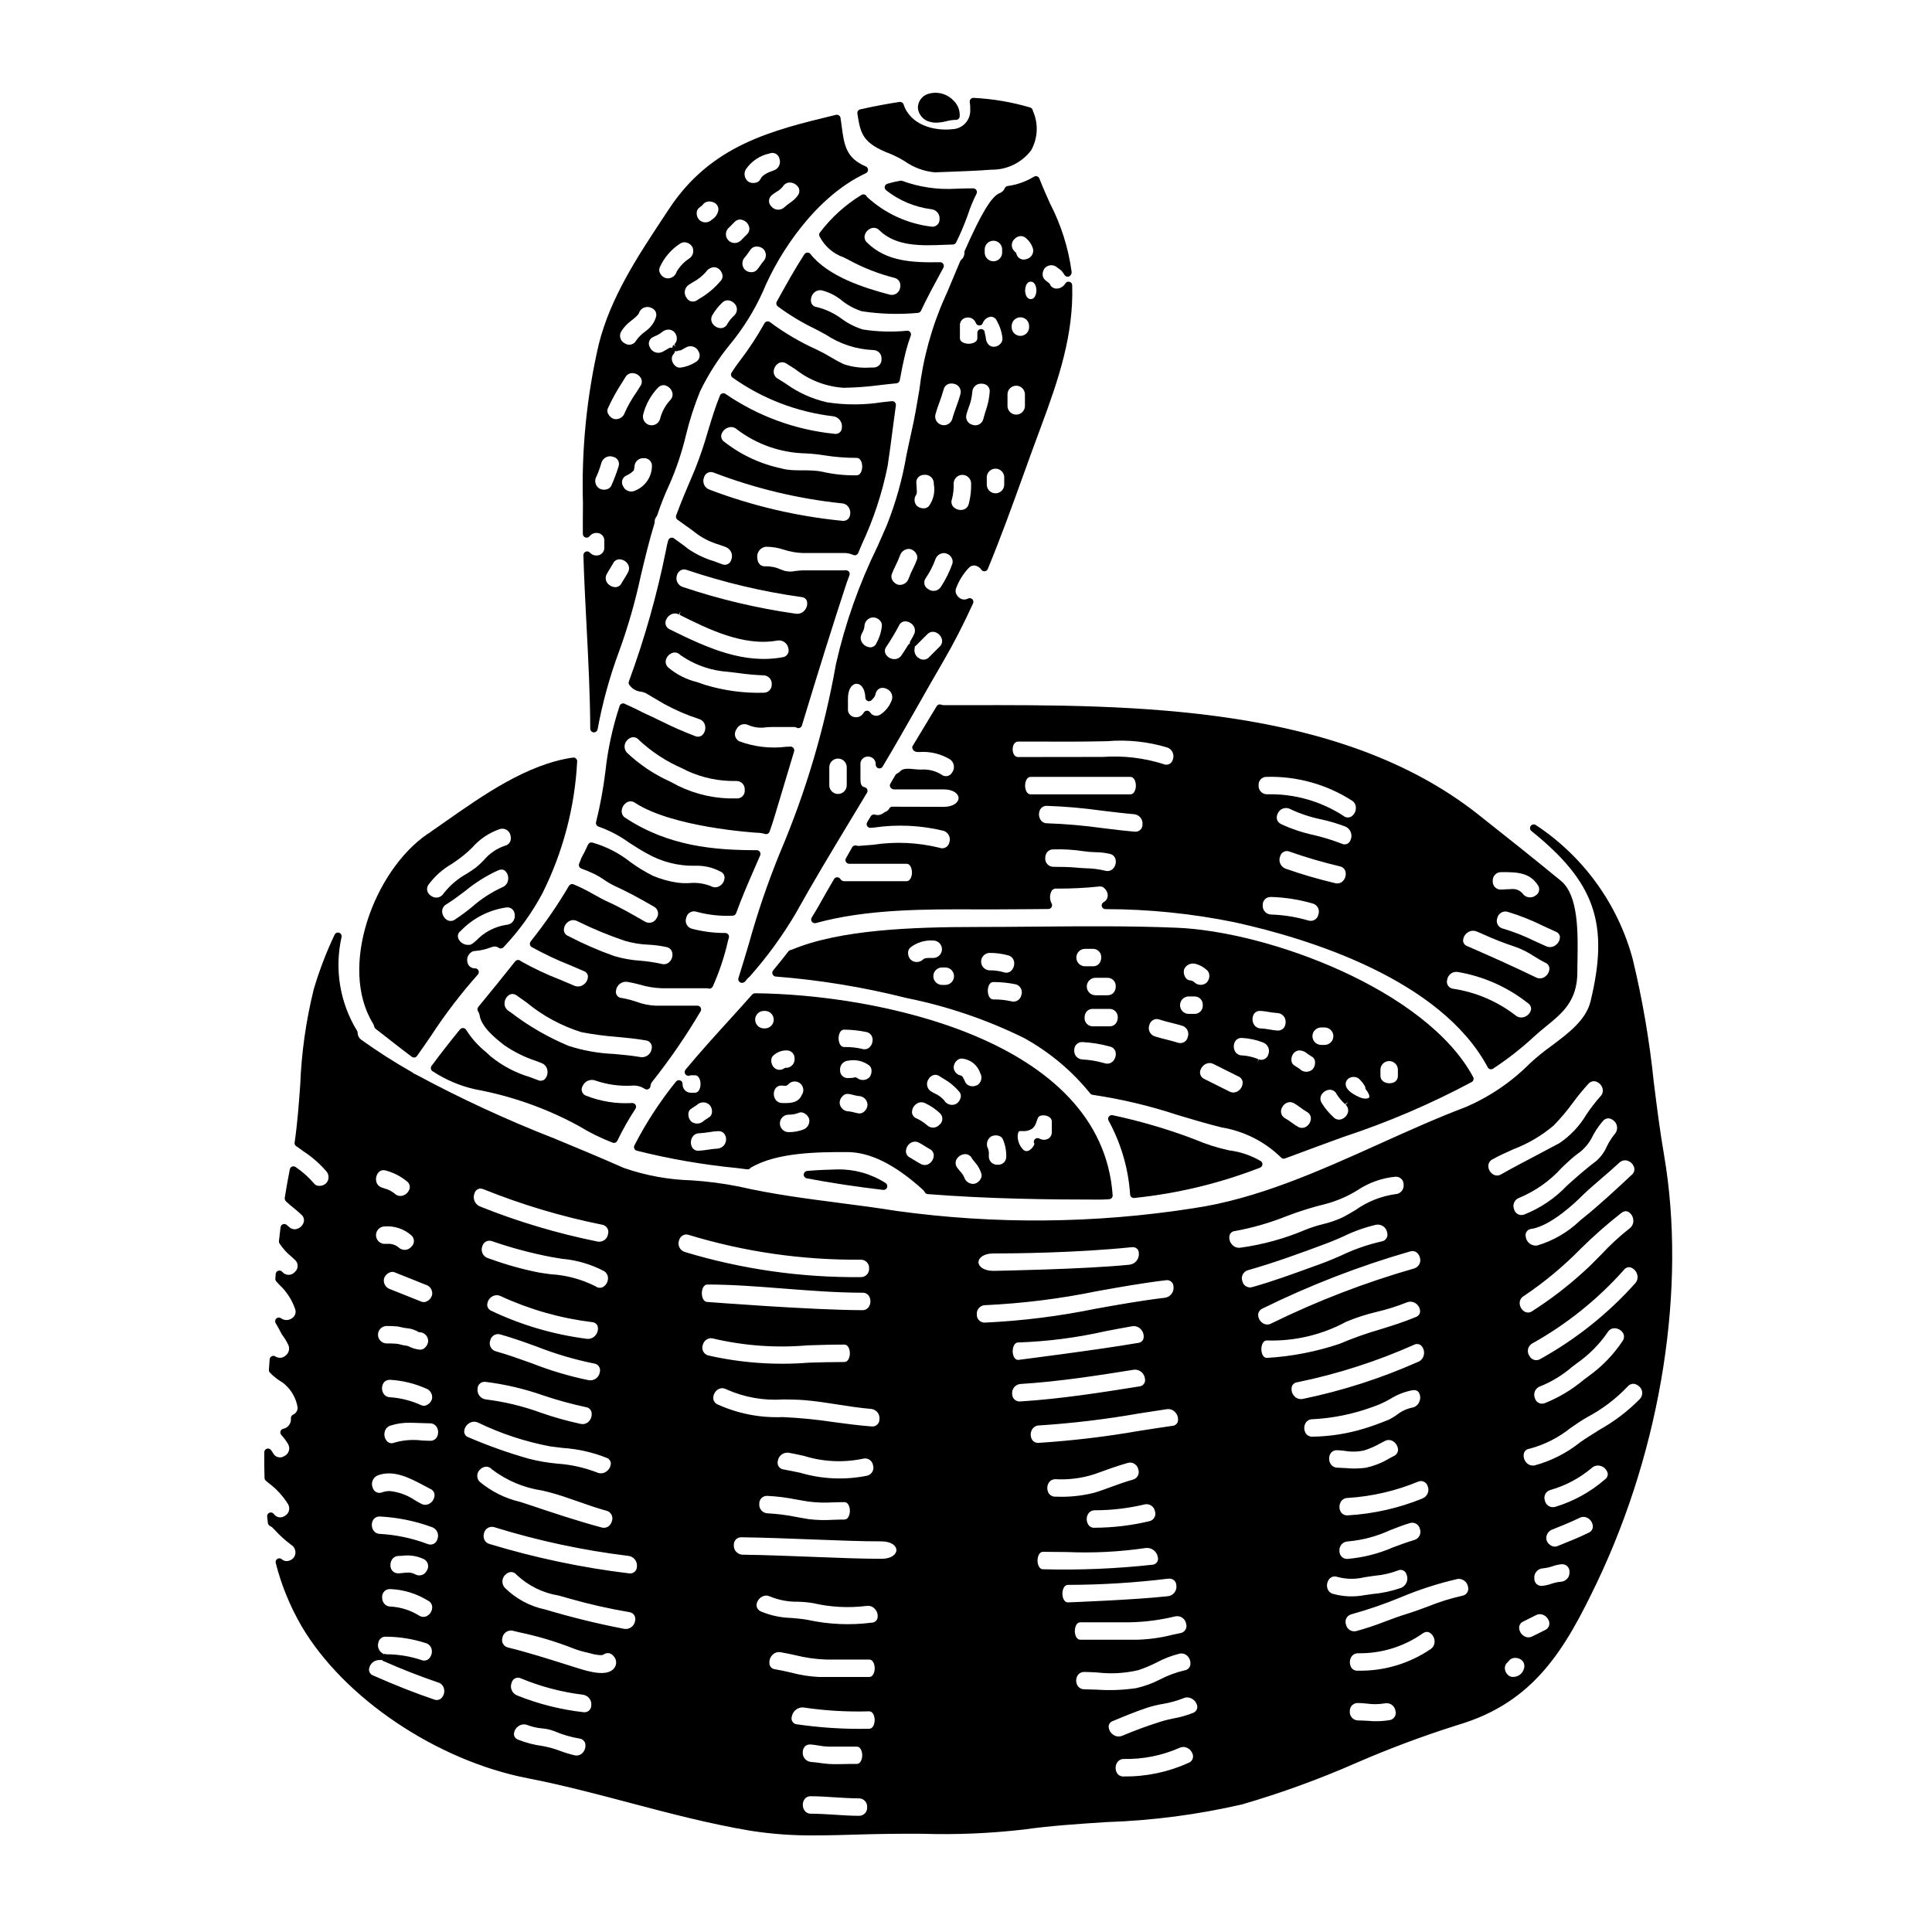 <?xml version="1.0" encoding="UTF-8"?>
<!-- Uploaded to: SVG Repo, www.svgrepo.com, Generator: SVG Repo Mixer Tools -->
<svg fill="#000000" width="800px" height="800px" version="1.1" viewBox="144 144 512 512" xmlns="http://www.w3.org/2000/svg">
 <g>
  <path d="m483.44 450.7c0.266 0.332 0.715 0.453 1.109 0.297 1.832-0.684 3.688-1.375 5.59-2.074l3.367-1.246c2.164-0.789 4.316-1.574 6.469-2.363h-0.004c11.746-3.863 23.137-8.734 34.043-14.562 0.465-0.262 0.641-0.844 0.395-1.316-12.395-23.086-54.156-38.605-78.633-39.578-12.406-0.512-25.035-0.395-37.25-0.293-5.215 0.047-10.43 0.094-15.637 0.094-17.16 0-36.398 0.707-49.012 6.004h-0.004c-0.109 0.051-0.227 0.086-0.348 0.105-0.242 0.043-0.461 0.176-0.609 0.371-1.316 1.699-2.652 3.406-4.031 5.039h0.004c-0.238 0.285-0.297 0.68-0.148 1.02 0.145 0.344 0.469 0.574 0.84 0.598 11.668 0.91 23.242 2.809 34.59 5.672 10.832 2.176 21.332 5.746 31.242 10.629 6.731 3.719 12.676 8.703 17.508 14.68 0.164 0.203 0.398 0.332 0.656 0.363 7.629 1.133 15.148 2.918 22.473 5.34 3.824 1.145 7.777 2.328 11.707 3.301 5.914 0.977 11.391 3.738 15.684 7.922zm-21.137-23.5v-0.004c0.41-0.863 1.262-1.434 2.219-1.484 0.375 0.004 0.746 0.098 1.082 0.27 2.211 1.121 4.394 2.211 6.594 3.293h-0.004c0.648 0.27 1.082 0.879 1.129 1.574 0.004 0.926-0.461 1.789-1.234 2.293-0.695 0.469-1.602 0.504-2.332 0.094-1.102-0.543-2.191-1.09-3.285-1.641-1.094-0.551-2.195-1.105-3.293-1.648h-0.004c-0.516-0.215-0.906-0.641-1.074-1.172-0.172-0.531-0.098-1.105 0.199-1.578zm1.543-22.859v-0.004c-0.938 0.887-2.41 0.875-3.332-0.027-0.34-0.32-0.789-0.504-1.258-0.508-0.457-0.078-0.859-0.355-1.098-0.754-0.402-0.609-0.543-1.348-0.395-2.059 0.449-1.199 1.723-1.875 2.965-1.578 1.184 0.281 2.269 0.871 3.148 1.711 0.391 0.363 0.609 0.867 0.613 1.402 0.027 0.66-0.207 1.305-0.648 1.801zm-1.098 6.043v-0.004c0.043 0.605-0.172 1.199-0.59 1.641-0.418 0.441-1.004 0.684-1.609 0.668h-1.648c-1.227-0.07-2.18-1.082-2.18-2.309 0-1.227 0.953-2.238 2.18-2.312h1.648c0.605-0.012 1.191 0.23 1.609 0.672 0.418 0.438 0.629 1.035 0.586 1.641zm-14.145 5.223v-0.004c0.223-0.863 0.973-1.488 1.859-1.551 0.254 0.004 0.508 0.047 0.75 0.125 1.09 0.359 2.188 0.629 3.285 0.906 0.934 0.227 1.867 0.461 2.781 0.742h0.004c0.617 0.191 1.125 0.629 1.406 1.211 0.277 0.582 0.301 1.254 0.062 1.855-0.129 0.555-0.488 1.027-0.988 1.297-0.5 0.273-1.094 0.316-1.629 0.125-1.016-0.316-2.043-0.574-3.066-0.832-1.023-0.254-2.004-0.508-2.988-0.816l0.004 0.004c-0.621-0.188-1.137-0.625-1.418-1.207-0.281-0.582-0.309-1.258-0.066-1.859zm65.852 13.457v-0.004c0.031 0.578-0.207 1.137-0.645 1.516-1.137 0.938-3.981 0.617-3.981-1.516v-1.648c0.051-1.242 1.07-2.219 2.312-2.219 1.242 0 2.262 0.977 2.312 2.219zm-34.328-5.656v-0.004c-0.133 0.535-0.488 0.988-0.98 1.242-0.488 0.254-1.062 0.289-1.578 0.09l-0.316 0.93 0.207-0.969 0.004-0.004c-1.359-0.566-2.805-0.906-4.273-1-0.793 0.027-1.535-0.402-1.91-1.102-0.43-0.816-0.418-1.797 0.035-2.606 0.375-0.605 1.055-0.957 1.766-0.91h0.07c1.895 0.094 3.762 0.492 5.531 1.18 0.617 0.215 1.117 0.672 1.391 1.266 0.273 0.594 0.289 1.273 0.051 1.883zm3.984-6.879c-0.414 0.41-0.988 0.621-1.574 0.574-0.695-0.047-1.387-0.137-2.07-0.27-0.762-0.145-1.535-0.242-2.312-0.289-0.812 0-1.559-0.457-1.922-1.184-0.426-0.82-0.406-1.801 0.051-2.606 0.359-0.566 1-0.895 1.672-0.852h0.117c0.707 0.047 1.41 0.137 2.109 0.27 0.754 0.141 1.512 0.238 2.277 0.289 0.645 0.012 1.254 0.297 1.68 0.777 0.426 0.484 0.629 1.125 0.562 1.766-0.012 0.559-0.219 1.102-0.59 1.523zm17.188 19.547-0.695 0.695c0.574 0.508 0.809 1.297 0.609 2.039-0.262 0.887-0.957 1.578-1.844 1.84-0.738 0.191-1.52-0.051-2.019-0.625-1.203-1.094-2.246-2.352-3.098-3.738-0.426-0.672-0.434-1.527-0.02-2.207 0.48-0.773 1.312-1.258 2.219-1.289h0.043c0.742 0.027 1.402 0.469 1.715 1.141 0.621 0.984 1.367 1.879 2.227 2.66l0.867-0.523zm-13.402 6.484 0.004-0.004c-0.539-0.309-1.055-0.648-1.547-1.023-0.555-0.418-1.137-0.801-1.742-1.145-0.527-0.27-0.918-0.75-1.07-1.324-0.148-0.574-0.047-1.188 0.285-1.68 0.391-0.758 1.152-1.254 2.004-1.309 0.402 0.008 0.801 0.121 1.148 0.324 0.543 0.316 1.047 0.68 1.555 1.047 0.559 0.426 1.141 0.82 1.742 1.18 0.672 0.32 1.105 0.988 1.125 1.73-0.016 0.918-0.5 1.762-1.281 2.242-0.684 0.414-1.551 0.402-2.219-0.039zm7.238-21.648h-1.117l0.004-0.004c-1.238-0.051-2.215-1.07-2.215-2.309 0-1.238 0.977-2.258 2.215-2.309h1.117c1.238 0.051 2.215 1.07 2.215 2.309 0 1.238-0.977 2.258-2.215 2.309zm-3.219 3.266 0.004-0.004c0.363 0.336 0.574 0.812 0.582 1.309 0.047 0.699-0.191 1.387-0.664 1.91-0.957 0.879-2.441 0.848-3.363-0.07-0.309-0.238-0.633-0.453-0.969-0.648-0.238-0.137-0.465-0.285-0.684-0.449-0.371-0.316-0.586-0.777-0.59-1.266-0.047-0.711 0.195-1.41 0.676-1.941 0.391-0.414 0.934-0.648 1.504-0.648 0.68 0.031 1.328 0.281 1.852 0.715 0.316 0.254 0.652 0.48 1 0.68 0.227 0.129 0.445 0.273 0.656 0.426zm13.723 7.574 0.176 0.363v-0.004c-0.02 0.246 0.055 0.496 0.207 0.691 0.832 1.051 0.992 1.805 0.789 2.062-0.262 0.324-1.324 0.453-2.582-0.117h-0.004c-0.266-0.145-0.543-0.277-0.824-0.395-2.043-1.062-2.969-2.203-2.754-3.394l-0.004 0.004c0.152-0.738 0.723-1.316 1.453-1.48 0.211-0.059 0.43-0.09 0.648-0.086 0.621-0.016 1.219 0.246 1.629 0.715l0.137 0.156c0.449 0.441 0.828 0.945 1.129 1.496zm-0.484-2.273m-70.969-21.73c-1.223-0.074-2.18-1.086-2.18-2.312s0.957-2.238 2.18-2.309h3.293c0.609-0.016 1.191 0.227 1.613 0.668 0.418 0.438 0.633 1.035 0.59 1.641 0.012 0.59-0.188 1.164-0.559 1.621-0.414 0.469-1.02 0.723-1.645 0.691zm5.469 7.551-0.004-0.004c-0.414 0.469-1.02 0.723-1.645 0.691h-4.379c-0.609 0.012-1.195-0.23-1.613-0.672-0.418-0.438-0.633-1.035-0.594-1.641-0.008-0.59 0.191-1.164 0.562-1.625 0.414-0.465 1.02-0.719 1.645-0.684h4.379c0.609-0.016 1.195 0.227 1.613 0.668 0.418 0.438 0.633 1.035 0.59 1.641 0.012 0.59-0.184 1.164-0.559 1.621zm-4.383-15.914-0.004-0.004c-0.414 0.469-1.02 0.723-1.641 0.691h-2.211c-1.223-0.074-2.176-1.086-2.176-2.312 0-1.227 0.953-2.238 2.176-2.309h2.211c0.605-0.016 1.191 0.227 1.609 0.668 0.422 0.441 0.637 1.035 0.594 1.641 0.012 0.59-0.188 1.164-0.562 1.621zm-4.473 20.773h0.066-0.004c2.449 0.125 4.879 0.52 7.238 1.18 0.723 0.129 1.305 0.656 1.512 1.359 0.23 0.898-0.02 1.852-0.656 2.527-0.543 0.582-1.371 0.797-2.129 0.562l-0.395-0.094v-0.004c-1.797-0.512-3.644-0.82-5.512-0.918-0.629-0.004-1.23-0.27-1.652-0.738-0.426-0.465-0.633-1.09-0.574-1.715-0.031-0.574 0.176-1.133 0.578-1.543 0.398-0.41 0.953-0.637 1.523-0.617zm-18.816-18.895h-0.004c-0.531 0.492-1.293 0.645-1.969 0.395-1.242-0.367-2.531-0.535-3.824-0.508-1.227-0.07-2.18-1.086-2.18-2.312 0-1.223 0.953-2.238 2.18-2.309 1.684-0.016 3.367 0.203 4.992 0.648 0.77 0.191 1.367 0.801 1.539 1.574 0.199 0.91-0.082 1.855-0.738 2.512zm-4.723 2.984h-0.004c2 0 3.992 0.207 5.949 0.613 0.594 0.168 1.086 0.578 1.363 1.129 0.273 0.551 0.305 1.191 0.086 1.766-0.125 0.594-0.496 1.105-1.023 1.406-0.527 0.301-1.156 0.359-1.73 0.168-1.523-0.336-3.078-0.492-4.633-0.469-1.18 0-1.488-1.512-1.488-2.309 0-0.801 0.309-2.305 1.48-2.305zm-13.734-3.856h1.121l-0.004-0.004c1.227 0.074 2.18 1.086 2.18 2.312s-0.953 2.238-2.18 2.309h-1.121c-1.223-0.07-2.18-1.082-2.18-2.309s0.957-2.238 2.18-2.312zm-2.223-2.527h-0.582c-1.125 0-1.727 0.031-2.082 0.395l-0.004-0.004c-0.918 0.895-2.371 0.918-3.312 0.051-0.461-0.504-0.703-1.168-0.676-1.852 0.004-0.523 0.227-1.02 0.613-1.367 1.734-1.34 3.898-1.996 6.086-1.84 1.277 0.012 2.297 1.059 2.285 2.336-0.016 1.273-1.062 2.297-2.336 2.281z"/>
  <path d="m390.52 176.31c0.5 0.137 1.016 0.207 1.531 0.203 0.938-0.027 1.871-0.16 2.781-0.395 0.805-0.219 1.637-0.34 2.469-0.352 0.523 0.027 0.977-0.363 1.023-0.883 0.121-1.523-0.434-3.019-1.512-4.102-1.754-1.957-4.504-2.684-6.996-1.848-1.586 0.559-2.621 2.078-2.562 3.758 0.203 1.777 1.516 3.231 3.266 3.617z"/>
  <path d="m538.88 427.35c0.078 0.02 0.16 0.031 0.242 0.031 0.191 0 0.379-0.059 0.539-0.164 3.867-2.535 7.516-5.391 10.906-8.535 1.059-0.984 2.148-1.871 3.207-2.731 4.238-3.445 8.242-6.691 8.242-14.332 0-0.926 0-1.969 0.035-3.031 0.125-7.293 0.301-17.281-4.379-21.152-7.18-5.902-14.203-11.488-21.992-17.641-36.793-29.055-91.477-29.027-135.4-28.918h-6.191c-0.242-0.012-0.484-0.062-0.711-0.148-0.438-0.152-0.918 0.027-1.152 0.422l-6.402 10.598c-0.184 0.305 0 0.699 0.18 1.012h0.004c0.254 0.32 0.641 0.512 1.055 0.516l0.543 0.02c2.84-0.211 5.676 0.457 8.121 1.918 0.562 0.379 0.941 0.977 1.047 1.648 0.109 0.668-0.066 1.355-0.48 1.891-0.266 0.469-0.723 0.797-1.25 0.902-0.527 0.105-1.074-0.023-1.504-0.352-1.598-1.016-3.481-1.492-5.367-1.359l-1.016-0.031c-0.16 0-0.395-0.031-0.664-0.059-1.816-0.191-3.258-0.277-3.938 0.547-0.215 0.246-0.484 0.441-0.789 0.574-0.199 0.082-0.367 0.23-0.477 0.418l-1.383 2.363 0.004-0.004c-0.145 0.316-0.109 0.688 0.094 0.969 0.219 0.305 0.574 0.484 0.953 0.477h13.133c2.598 0 3.938 1.18 3.938 2.309s-1.359 2.312-3.938 2.312l-13.344-0.035v0.004c-0.453-0.113-0.922 0.109-1.121 0.531-0.25 0.422-0.645 0.738-1.113 0.891-0.086 0.031-0.168 0.078-0.242 0.137-0.332 0.266-0.715 0.465-1.125 0.578-0.41 0.109-0.844 0.09-1.246-0.047-0.426-0.129-0.887 0.043-1.125 0.418-0.34 0.539-0.676 1.082-0.98 1.621-0.176 0.316-0.168 0.703 0.027 1.012 0.199 0.301 0.543 0.477 0.906 0.453l0.918-0.07h-0.004c6.148-0.902 12.414-0.605 18.449 0.871 0.621 0.211 1.129 0.668 1.406 1.262s0.301 1.277 0.062 1.887c-0.129 0.547-0.492 1.012-0.992 1.266-0.5 0.258-1.086 0.281-1.605 0.066-5.75-1.418-11.723-1.684-17.578-0.789-1.32 0.109-2.613 0.219-3.914 0.309-0.195-0.02-0.387-0.059-0.578-0.117-0.422-0.094-0.859 0.102-1.07 0.48l-0.488 0.867c-0.395 0.68-0.754 1.352-1.148 2.019v-0.004c-0.176 0.305-0.18 0.684-0.004 0.988 0.176 0.305 0.5 0.492 0.855 0.492h15.152c1.18 0 1.488 1.512 1.488 2.309 0 0.801-0.312 2.309-1.488 2.309l-16.469 0.004c-0.418-0.004-0.805-0.23-1.016-0.594-0.195-0.277-0.508-0.445-0.844-0.457-0.348 0.004-0.664 0.191-0.836 0.488-1.387 2.363-2.754 4.754-4.09 7.129-0.582 1.027-1.18 2.027-1.832 3.066-0.211 0.344-0.188 0.785 0.059 1.105 0.242 0.324 0.66 0.465 1.051 0.355 13.43-3.731 29.125-3.691 43.012-3.629h4.594c3.148 0 6.262-0.027 9.383-0.055l4.629-0.043v-0.004c0.352 0 0.672-0.191 0.848-0.496 0.172-0.305 0.172-0.68-0.004-0.98-0.531-1.012-0.543-2.211-0.035-3.231 0.254-0.488 0.785-0.77 1.332-0.695 3.812 0.023 7.625-0.164 11.414-0.566 0.473-0.047 0.938 0.121 1.273 0.457 0.539 0.473 0.867 1.145 0.906 1.859 0.02 0.785-0.422 1.508-1.125 1.855-0.383 0.223-0.566 0.672-0.457 1.098 0.113 0.43 0.496 0.73 0.938 0.734 11.543 0.008 23.059 1.184 34.367 3.504 19.656 4.328 54.488 15.125 66.957 38.379l-0.004 0.004c0.125 0.266 0.359 0.461 0.641 0.535zm-125.03-82.727c-1.18 0-1.484-1.285-1.484-2.047 0-0.758 0.312-2.047 1.484-2.047h5.465c5.336 0.02 11.379 0.039 16.797-0.078l1.297-0.027h-0.004c5.383-0.453 10.801 0.117 15.969 1.68 0.629 0.234 1.137 0.719 1.402 1.336s0.27 1.316 0.012 1.938c-0.148 0.5-0.508 0.91-0.98 1.125-0.477 0.211-1.023 0.203-1.492-0.02-5.195-1.641-10.652-2.277-16.086-1.887zm5.824 16.492c-0.445-0.812-0.445-1.797 0-2.613 0.379-0.637 1.09-1 1.828-0.941 4.844 0.168 9.672 0.59 14.469 1.266 2.844 0.348 5.68 0.695 8.539 0.941 0.676 0.055 1.301 0.383 1.727 0.91 0.426 0.527 0.621 1.207 0.531 1.879 0.008 0.539-0.223 1.051-0.629 1.406-0.402 0.355-0.945 0.512-1.477 0.434-2.824-0.242-5.641-0.59-8.457-0.938-4.863-0.68-9.758-1.105-14.668-1.277-0.773 0.027-1.492-0.387-1.863-1.066zm-2.519-11.23h26.371c1.18 0 1.488 1.512 1.488 2.305v0.004c0.016 0.605-0.141 1.203-0.453 1.723-0.215 0.371-0.609 0.598-1.035 0.594h-26.371c-1.18 0-1.488-1.512-1.488-2.312 0-0.805 0.309-2.309 1.48-2.309zm4.398 19.895h-0.004c0.414-0.465 1.016-0.715 1.637-0.684 2.656-0.082 5.312 0.078 7.941 0.48 1.043 0.152 2.094 0.242 3.148 0.266 1.285 0.004 2.57 0.152 3.82 0.441 0.746 0.141 1.34 0.695 1.535 1.426 0.219 0.898-0.035 1.848-0.672 2.519-0.551 0.547-1.359 0.742-2.102 0.512-1.676-0.398-3.394-0.609-5.117-0.641-0.758-0.039-1.516-0.078-2.25-0.152-2.148-0.199-4.293-0.23-6.297-0.23-0.609 0.008-1.191-0.234-1.609-0.676-0.418-0.441-0.629-1.039-0.586-1.645-0.012-0.586 0.18-1.156 0.543-1.617zm105.96 33.871c0.098-0.664 0.461-1.258 1.008-1.648 0.547-0.387 1.23-0.531 1.887-0.402 6.805 1.16 13.207 4.023 18.605 8.324 0.539 0.367 0.816 1.012 0.723 1.656-0.211 0.883-0.859 1.598-1.719 1.898-0.824 0.324-1.758 0.16-2.426-0.426-4.82-3.711-10.512-6.133-16.531-7.031-0.539-0.066-1.023-0.371-1.32-0.828-0.297-0.457-0.379-1.02-0.227-1.543zm23.414-22.312 0.004-0.004c-0.531 0.398-1.203 0.559-1.859 0.449-0.652-0.109-1.234-0.484-1.605-1.035-0.758-0.863-1.898-1.285-3.035-1.121-0.516 0-1.047 0.035-1.574 0.066-0.395 0.027-0.762 0.051-1.082 0.051-0.598 0.027-1.18-0.207-1.598-0.637-0.414-0.43-0.629-1.02-0.586-1.617-0.047-0.613 0.164-1.215 0.582-1.664 0.418-0.449 1.004-0.703 1.617-0.699 4.465-0.047 7.574 0.176 9.719 3.383 0.336 0.441 0.465 1.008 0.352 1.551-0.113 0.543-0.461 1.008-0.945 1.273zm2.793 13.418c-1.039-0.449-2.066-0.922-3.086-1.395h0.004c-2.684-1.332-5.477-2.426-8.352-3.273-0.586-0.133-1.082-0.512-1.371-1.039-0.285-0.527-0.332-1.152-0.129-1.715 0.207-0.996 1.062-1.73 2.078-1.785 0.223 0 0.445 0.031 0.66 0.09 3.285 0.988 6.477 2.258 9.547 3.789 1.062 0.496 2.125 0.988 3.203 1.469 0.594 0.191 1.027 0.703 1.121 1.32 0.023 0.895-0.402 1.742-1.137 2.254-0.73 0.566-1.715 0.676-2.551 0.281zm-0.227 4.356c0.625 0.238 1.059 0.809 1.121 1.477 0.008 0.91-0.449 1.766-1.207 2.269-0.703 0.5-1.629 0.555-2.387 0.148-6.32-3.059-12.727-5.902-18.16-8.266-0.594-0.191-1.027-0.699-1.121-1.316-0.027-0.895 0.402-1.742 1.137-2.254 0.43-0.328 0.953-0.512 1.496-0.516 0.355 0 0.707 0.078 1.031 0.223l1.504 0.648c2.863 1.312 5.797 2.461 8.789 3.441 1.695 0.621 3.312 1.441 4.816 2.441 1.012 0.625 1.996 1.223 2.981 1.703zm-70.219-28.238c0.141-0.508 0.5-0.93 0.977-1.156 0.477-0.227 1.031-0.234 1.516-0.023 4.356 1.527 8.789 2.824 13.277 3.887 0.723 0.133 1.305 0.656 1.516 1.355 0.223 0.902-0.023 1.852-0.656 2.531-0.547 0.574-1.371 0.793-2.129 0.562-4.426-1.043-8.789-2.32-13.078-3.824-0.645-0.238-1.16-0.73-1.43-1.359-0.27-0.629-0.266-1.344 0.008-1.973zm0.211-8.5c-0.527-0.23-0.926-0.688-1.082-1.246-0.113-0.535-0.031-1.094 0.234-1.574 0.262-0.605 0.762-1.07 1.383-1.289 0.625-0.219 1.309-0.168 1.891 0.141 2.644 1.25 5.43 2.176 8.297 2.754 2.16 0.473 4.281 1.105 6.344 1.891 0.652 0.289 1.16 0.824 1.418 1.488 0.258 0.664 0.238 1.402-0.051 2.055-0.145 0.473-0.492 0.855-0.949 1.047-0.457 0.191-0.977 0.168-1.414-0.062-2.367-0.918-4.797-1.672-7.273-2.254-3.031-0.645-5.984-1.629-8.797-2.934zm18.441-1.898c-0.613 0.281-1.336 0.188-1.859-0.242-6.031-3.93-13.109-5.93-20.305-5.738-0.621 0-1.219-0.258-1.641-0.715-0.422-0.457-0.633-1.07-0.578-1.691-0.043-0.586 0.168-1.164 0.578-1.586 0.41-0.422 0.977-0.652 1.566-0.629h0.047c7.981-0.207 15.836 1.988 22.555 6.297 0.715 0.449 1.109 1.27 1.027 2.109-0.051 0.926-0.574 1.762-1.387 2.211zm-21.191 21.223h0.07c3.754 0.109 7.477 0.691 11.086 1.742 0.598 0.164 1.102 0.574 1.387 1.129 0.285 0.555 0.32 1.203 0.102 1.785-0.105 0.59-0.465 1.098-0.98 1.402-0.516 0.301-1.137 0.363-1.703 0.172-3.203-0.926-6.508-1.457-9.84-1.574-0.629-0.008-1.227-0.277-1.645-0.746-0.422-0.469-0.625-1.09-0.566-1.719-0.043-0.57 0.16-1.137 0.559-1.551 0.398-0.414 0.957-0.641 1.531-0.625z"/>
  <path d="m299.15 286.44c0.402 0.133 0.844-0.008 1.098-0.344 0.617-0.758 1.637-1.059 2.57-0.75 0.859 0.293 1.406 1.133 1.324 2.039v1.648c0.078 0.875-0.426 1.695-1.238 2.027-0.906 0.344-1.926 0.102-2.578-0.609-0.277-0.309-0.715-0.41-1.098-0.258-0.383 0.152-0.633 0.527-0.621 0.941 0.188 6.297 0.516 12.637 0.836 18.766 0.461 8.91 0.938 18.129 0.98 27.207 0 0.504 0.383 0.926 0.887 0.977h0.098c0.465 0 0.867-0.332 0.961-0.789 1.297-7.066 3.211-14.008 5.719-20.742 2.356-6.488 4.262-13.133 5.711-19.883 1.102-4.633 2.238-9.422 3.656-14.004v-0.004c0.039-0.117 0.051-0.246 0.039-0.371-0.016-0.531 0.172-1.047 0.52-1.445 0.066-0.09 0.121-0.188 0.156-0.297 0.91-2.769 1.984-5.484 3.219-8.125 1.844-4.191 3.305-8.539 4.367-12.988 0.969-4.012 2.234-7.941 3.785-11.762 2.16-4.449 4.832-8.629 7.961-12.457 3.469-4.211 6.367-8.859 8.617-13.828 4.426-10.719 14.246-25.395 27.348-31.488 0.355-0.16 0.582-0.52 0.57-0.91-0.008-0.387-0.242-0.738-0.602-0.891-5.266-2.223-5.731-5.746-6.375-10.629-0.098-0.723-0.195-1.469-0.316-2.231v0.004c-0.043-0.273-0.195-0.516-0.426-0.668-0.23-0.152-0.516-0.203-0.785-0.141-16.996 4.098-33.062 7.969-44.25 24.957l-1.418 2.144c-6.934 10.488-14.105 21.34-17.199 33.742v0.004c-3.195 13.801-4.598 27.953-4.18 42.113 0 1.078 0 2.152-0.023 3.223 0 1.617-0.027 3.231 0 4.859v0.004c-0.008 0.438 0.273 0.828 0.688 0.957zm7.309 6.891c0.293-0.656 0.938-1.086 1.66-1.109h0.055c0.906 0.031 1.734 0.512 2.215 1.277 0.422 0.684 0.422 1.543 0 2.223v0.02c-0.262 0.504-0.559 0.977-0.855 1.453-0.297 0.477-0.535 0.848-0.789 1.301l0.004-0.004c-0.289 0.656-0.93 1.09-1.648 1.113-0.922-0.016-1.773-0.496-2.269-1.27-0.422-0.691-0.422-1.559 0-2.25 0.262-0.5 0.555-0.973 0.855-1.449 0.301-0.473 0.516-0.859 0.773-1.305zm16.617-57.465-0.566-0.473c-0.219 0.203-0.328 0.492-0.309 0.789-0.293-0.105-0.613-0.082-0.887 0.07-0.594 0.348-1.18 0.688-1.762 0.992-0.602 0.297-1.297 0.34-1.93 0.105-0.629-0.23-1.137-0.711-1.402-1.328-0.285-0.469-0.355-1.035-0.184-1.559 0.168-0.523 0.555-0.945 1.062-1.156l0.531-0.246v-0.004c0.633-0.246 1.227-0.59 1.758-1.012 0.484-0.438 1.105-0.684 1.758-0.699 0.586-0.004 1.145 0.238 1.547 0.66 0.453 0.469 0.695 1.102 0.668 1.754 0 0.562-0.234 1.098-0.652 1.477zm12.371-19.051c0.109 0.48 0.012 0.988-0.273 1.395-1.656 2.019-3.668 3.719-5.934 5.016l-0.465 0.309c-0.449 0.336-1.02 0.461-1.566 0.34-0.547-0.121-1.012-0.477-1.277-0.969-0.391-0.531-0.547-1.195-0.434-1.844s0.484-1.219 1.031-1.586c0.332-0.223 0.695-0.445 1.074-0.672 1.324-0.699 2.508-1.633 3.492-2.754 0.473-0.723 1.258-1.18 2.117-1.238 0.387 0.004 0.762 0.113 1.09 0.312 0.594 0.391 1.004 0.996 1.145 1.691zm-17.641 11.32c-0.43 1.316-1.238 2.477-2.328 3.332l-0.551 0.441c-0.902 0.629-1.688 1.41-2.32 2.309-0.266 0.531-0.75 0.922-1.328 1.074-0.578 0.152-1.191 0.047-1.684-0.289-0.57-0.266-1-0.758-1.184-1.359-0.188-0.598-0.109-1.25 0.211-1.789 0.648-1.047 1.484-1.969 2.469-2.719 0.578-0.426 1.133-0.891 1.656-1.387 0.078-0.086 0.152-0.172 0.223-0.266 0.164-0.125 0.285-0.293 0.348-0.488 0.191-0.625 0.637-1.137 1.223-1.418 0.586-0.281 1.266-0.305 1.871-0.066 0.523 0.156 0.977 0.492 1.273 0.953 0.285 0.512 0.328 1.125 0.117 1.672zm-5.418 45.852c-0.578 0.305-1.258 0.355-1.879 0.141-0.617-0.215-1.121-0.676-1.383-1.273-0.293-0.477-0.371-1.051-0.219-1.582 0.156-0.535 0.527-0.977 1.027-1.223 0.676-0.281 1.293-0.68 1.824-1.18 0.176-0.141 0.281-0.352 0.281-0.574 0.062-0.211 0.098-0.426 0.105-0.645 0.012-0.621 0.281-1.211 0.742-1.633s1.074-0.637 1.695-0.594h0.117c0.57-0.023 1.121 0.203 1.52 0.613 0.395 0.414 0.594 0.973 0.551 1.543-0.059 2.816-1.781 5.332-4.383 6.406zm2.059-20.152c0.676-2.644 2.012-5.07 3.883-7.059 0.375-0.434 0.914-0.691 1.488-0.707 0.152-0.004 0.305 0.016 0.453 0.055 0.898 0.25 1.605 0.938 1.879 1.824 0.23 0.758 0.008 1.578-0.566 2.117-1.301 1.414-2.223 3.133-2.672 5-0.363 1.203-1.621 1.898-2.836 1.562-1.211-0.336-1.934-1.578-1.625-2.797zm8.422-12.957c-0.516-0.457-0.82-1.109-0.844-1.797 0-0.512 0.203-1.004 0.562-1.371 0.176-0.191 0.266-0.445 0.246-0.707 0.238 0.102 0.508 0.102 0.746 0 0.219-0.086 0.449-0.137 0.684-0.148 0.227-0.023 0.441-0.125 0.602-0.285h0.039c0.184-0.094 0.363-0.195 0.539-0.297 0.176-0.098 0.273-0.16 0.438-0.242 0.57-0.309 1.238-0.367 1.852-0.16 0.613 0.207 1.113 0.656 1.379 1.246 0.309 0.484 0.391 1.074 0.234 1.625-0.16 0.551-0.543 1.008-1.059 1.254-1.223 0.773-2.602 1.266-4.039 1.434-0.516 0.023-1.02-0.176-1.379-0.551zm19.059-34.742-0.559 0.547c-0.395 0.371-0.75 0.738-1.086 1.094-0.91 0.848-2.332 0.828-3.219-0.047-0.887-0.875-0.926-2.293-0.09-3.219 0.395-0.355 0.738-0.723 1.109-1.102l0.559-0.566c0.379-0.418 0.918-0.66 1.484-0.672 1.277 0.07 2.316 1.047 2.473 2.316 0.035 0.621-0.211 1.227-0.672 1.645zm7.125-16.973c-1.516 0.535-3.031 1.152-3.543 2.328v-0.004c-0.203 0.426-0.582 0.746-1.039 0.871-0.68 0.234-1.426 0.18-2.066-0.152-1.066-0.727-1.406-2.144-0.785-3.277 1.469-2.195 3.742-3.723 6.328-4.262 0.52-0.215 1.105-0.188 1.605 0.066 0.496 0.258 0.859 0.723 0.988 1.266 0.238 0.617 0.215 1.305-0.066 1.902-0.281 0.594-0.797 1.051-1.422 1.258zm-0.562 6.602v-0.004c0.402-0.328 0.824-0.633 1.262-0.91 0.645-0.348 1.211-0.812 1.68-1.375 0.375-0.68 1.09-1.102 1.867-1.102h0.074c0.93 0.039 1.773 0.551 2.242 1.352 0.336 0.652 0.277 1.434-0.152 2.027-0.574 0.797-1.297 1.477-2.125 2.008-0.52 0.363-1.016 0.758-1.492 1.18-0.477 0.445-1.117 0.672-1.77 0.629-0.652-0.047-1.258-0.359-1.668-0.867-0.41-0.387-0.637-0.926-0.621-1.488 0.016-0.562 0.273-1.09 0.703-1.453zm-14.227 4.398c-0.27 0.863-0.852 1.594-1.629 2.055-0.906 0.93-2.394 0.953-3.328 0.051-0.473-0.504-0.719-1.184-0.68-1.875 0.008-0.496 0.227-0.969 0.605-1.293h0.023s0.395-0.332 0.684-0.539c0.102-0.07 0.188-0.156 0.258-0.258 0.402-0.59 1.082-0.934 1.801-0.91 0.398 0.004 0.793 0.09 1.156 0.258 0.988 0.398 1.48 1.512 1.109 2.512zm-7.727 12.418c-1.312 0.883-2.41 2.047-3.219 3.406-0.344 1.254-1.613 2.012-2.879 1.719-0.66-0.207-1.211-0.676-1.516-1.297-0.246-0.441-0.293-0.969-0.129-1.449 1.164-2.656 3.09-4.91 5.539-6.465 0.445-0.281 0.984-0.367 1.496-0.242 0.664 0.141 1.242 0.543 1.605 1.113 0.617 1.137 0.219 2.559-0.898 3.215zm-16.816 31.398h0.004c0.375-0.695 1.109-1.121 1.902-1.102 0.918 0.035 1.754 0.535 2.219 1.328 0.355 0.664 0.301 1.469-0.137 2.078-0.395 0.672-0.84 1.344-1.277 2.012h-0.004c-1.09 1.582-2.039 3.254-2.836 5.004-0.355 1.246-1.613 2.004-2.883 1.738-0.684-0.234-1.242-0.73-1.555-1.383-0.227-0.41-0.262-0.898-0.105-1.34 1.094-2.426 2.379-4.758 3.84-6.981zm-1.805 23.66v-0.004c-0.539 1.746-1.184 3.453-1.934 5.117-0.238 0.449-0.648 0.781-1.141 0.91-0.66 0.211-1.375 0.141-1.984-0.188-1.094-0.68-1.441-2.106-0.789-3.211 0.473-1.031 0.867-2.098 1.18-3.188l0.172-0.543h0.004c0.211-0.617 0.672-1.121 1.266-1.395s1.273-0.289 1.883-0.051c0.531 0.133 0.984 0.488 1.242 0.973 0.258 0.488 0.293 1.059 0.102 1.574zm27.137-36.68c-0.926-0.008-1.781-0.492-2.262-1.281-0.418-0.684-0.41-1.547 0.027-2.219 0.691-1.176 1.543-2.254 2.523-3.199 0.387-0.422 0.926-0.664 1.496-0.68 0.645 0.027 1.254 0.301 1.707 0.762 0.461 0.398 0.73 0.977 0.746 1.586 0.016 0.609-0.223 1.199-0.664 1.625l0.699 0.688-0.715-0.672c-0.73 0.664-1.355 1.43-1.859 2.277-0.309 0.664-0.969 1.098-1.699 1.113zm8.129-14.832v0.004c-0.672 0.027-1.32-0.219-1.809-0.68-0.855-0.934-0.84-2.371 0.035-3.289 0.352-0.398 0.672-0.824 0.961-1.27 0.227-0.328 0.449-0.652 0.695-0.945 0.363-0.391 0.875-0.613 1.406-0.613h0.094c0.641-0.008 1.258 0.227 1.734 0.652 0.895 0.926 0.879 2.398-0.031 3.309-0.316 0.379-0.609 0.773-0.883 1.184-0.234 0.352-0.488 0.691-0.762 1.016-0.371 0.406-0.895 0.637-1.441 0.637z"/>
  <path d="m365.54 453.92c-2.184 0.059-4.902 0.133-7.652 0.395-0.488 0.047-0.867 0.441-0.895 0.934-0.027 0.484 0.309 0.922 0.789 1.016 6.394 1.215 13.023 2.223 20.266 3.074h0.117v-0.004c0.441 0 0.832-0.293 0.949-0.719 0.117-0.426-0.062-0.879-0.441-1.105-3.762-2.418-8.156-3.672-12.629-3.602z"/>
  <path d="m411.02 193.3c-0.336 0.051-0.621 0.277-0.754 0.594-0.25 0.609-0.75 1.082-1.371 1.297-2.106 0.816-4.871 5.383-9.242 15.281-0.059 0.133-0.09 0.281-0.086 0.43 0.051 0.734-0.254 1.453-0.816 1.93-0.125 0.105-0.227 0.242-0.289 0.395-0.812 1.891-1.555 3.676-2.188 5.207-0.832 1.996-1.473 3.543-1.844 4.301-3.508 7.863-5.805 16.207-6.816 24.754-0.602 3.562-1.223 7.242-2.055 10.91-0.488 2.137-0.93 4.246-1.363 6.332v0.004c-1.078 6.309-2.812 12.488-5.172 18.438-0.789 1.828-1.617 3.703-2.465 5.617-4.875 9.93-8.574 20.395-11.02 31.184-3.023 17.137-7.984 33.871-14.793 49.887-3.227 7.887-5.988 15.961-8.266 24.172-0.91 3.051-1.82 6.113-2.797 9.199-0.121 0.422 0.059 0.867 0.438 1.09 0.152 0.098 0.332 0.148 0.516 0.145 0.258 0 0.508-0.094 0.707-0.262 0.152-0.129 0.285-0.281 0.395-0.445 0.238-0.352 0.535-0.656 0.883-0.906 4.629-5.199 8.738-10.84 12.27-16.836 4.512-8.125 9.406-16.238 14.145-24.094 1.574-2.625 3.148-5.238 4.723-7.84h0.004c0.16-0.273 0.184-0.605 0.059-0.895-0.125-0.289-0.383-0.5-0.688-0.57-0.562-0.125-1.109-0.395-1.109-2.07v-3.852l-0.004-0.004c-0.066-0.566 0.117-1.133 0.504-1.555 0.387-0.422 0.934-0.656 1.504-0.641 0.57-0.008 1.113 0.223 1.504 0.637 0.387 0.414 0.582 0.977 0.535 1.539 0.008 0.441 0.305 0.82 0.73 0.934 0.422 0.117 0.871-0.062 1.098-0.441 3.258-5.422 6.359-10.934 9.395-16.238 2.215-3.91 4.434-7.82 6.727-11.746 2.668-4.574 5.238-9.57 7.852-15.277v0.004c0.172-0.379 0.09-0.828-0.211-1.117-0.297-0.289-0.746-0.359-1.117-0.176-0.48 0.262-1.047 0.332-1.574 0.195-0.648-0.207-1.184-0.664-1.488-1.273-0.254-0.453-0.316-0.988-0.168-1.488 0.742-2.047 1.891-3.922 3.379-5.512 0.391-0.461 0.973-0.711 1.574-0.684 0.734 0.098 1.391 0.504 1.797 1.121 0.203 0.301 0.555 0.461 0.914 0.418 0.352-0.043 0.652-0.27 0.789-0.598 3.418-8.266 6.504-16.809 9.488-25.078 1.508-4.18 3.016-8.352 4.562-12.484 4.789-12.863 8.723-24.578 8.328-37.637-0.012-0.441-0.32-0.824-0.75-0.926s-0.875 0.094-1.09 0.477c-0.473 0.793-1.312 1.297-2.238 1.332-0.688 0.027-1.34-0.312-1.707-0.895-0.035-0.176-0.121-0.336-0.25-0.469-0.098-0.094-0.203-0.184-0.312-0.262-0.316-0.207-0.609-0.441-0.883-0.699-0.383-0.359-0.602-0.855-0.605-1.379-0.031-0.672 0.207-1.332 0.664-1.828 0.898-0.859 2.305-0.879 3.223-0.043 0.082 0.09 0.176 0.16 0.281 0.215 0.285 0.191 0.555 0.402 0.816 0.629 0.328 0.383 0.629 0.789 0.895 1.219 0.273 0.371 0.781 0.48 1.184 0.25 0.457-0.246 0.703-0.762 0.605-1.273-0.855-6.258-2.773-12.324-5.672-17.938-0.977-2.164-1.969-4.406-2.859-6.691-0.105-0.277-0.332-0.492-0.613-0.582-0.281-0.094-0.586-0.055-0.836 0.105-2.129 1.289-4.504 2.129-6.973 2.465zm-42.625 153.95v4.941-0.004c-0.051 1.242-1.07 2.219-2.312 2.219-1.238 0-2.258-0.977-2.312-2.219v-4.938c0.055-1.242 1.074-2.223 2.312-2.223 1.242 0 2.262 0.98 2.312 2.223zm4.469-14.375c-0.477 0.914-1.512 1.387-2.516 1.141-1.016-0.191-1.723-1.121-1.633-2.152v-2.723c0-2.691 1.18-3.938 2.281-3.938h0.02c1.066 0 2.238 1.16 2.316 3.723l0.004 0.004c0.027 0.477 0.398 0.859 0.875 0.902 0.414 0.012 0.801-0.207 1.008-0.566 0.441-0.371 0.742-0.887 0.836-1.457 0.035-0.137 0.078-0.266 0.133-0.395 0.223-0.527 0.676-0.922 1.23-1.078 0.535-0.109 1.094-0.027 1.574 0.23 0.617 0.254 1.102 0.754 1.332 1.379 0.227 0.625 0.184 1.32-0.129 1.91-0.586 1.441-1.602 2.668-2.906 3.512-0.445 0.293-0.988 0.391-1.504 0.27-0.516-0.117-0.961-0.445-1.23-0.906-0.207-0.277-0.547-0.426-0.895-0.387-0.344 0.039-0.645 0.258-0.789 0.574zm14.066-59.566-0.094-1.32v0.004c-0.055-0.598 0.164-1.184 0.594-1.598 0.426-0.367 0.969-0.57 1.531-0.57 0.676-0.066 1.344 0.172 1.828 0.648 0.484 0.473 0.73 1.137 0.68 1.812 0.391 2.047-0.082 4.16-1.305 5.844-0.336 0.363-0.805 0.574-1.297 0.586-0.695 0.039-1.375-0.203-1.895-0.664-0.746-0.828-0.809-2.066-0.156-2.969 0.098-0.156 0.152-0.336 0.148-0.52v-0.363c0.008-0.297-0.004-0.594-0.035-0.891zm22.648-62.246c-0.07 1.223-1.086 2.18-2.309 2.18-1.227 0-2.238-0.957-2.312-2.18v-1.086c0.074-1.223 1.086-2.18 2.312-2.18 1.223 0 2.238 0.957 2.309 2.18zm2.527 19.77v-0.562c0.07-1.223 1.086-2.18 2.312-2.18 1.223 0 2.238 0.957 2.309 2.18v0.562c-0.07 1.223-1.086 2.18-2.309 2.18-1.227 0-2.242-0.957-2.312-2.18zm-5.512-2.906v0.004c0.719 0.016 1.352 0.469 1.598 1.141 0.805 1.406 1.305 2.961 1.477 4.57 0.027 0.547-0.172 1.078-0.555 1.469-0.434 0.488-1.047 0.77-1.695 0.789-1.824 0-2.129-1.84-2.176-2.363-0.031-0.297-0.09-0.59-0.172-0.875-0.043-0.156-0.074-0.312-0.094-0.473 0-0.543-0.441-0.984-0.984-0.984-0.543 0-0.984 0.441-0.984 0.984v1.422c0 1.18-1.512 1.488-2.309 1.488-0.801 0-2.309-0.312-2.309-1.488v-3.301c-0.086-1.051 0.664-1.984 1.707-2.129 1.062-0.219 2.129 0.375 2.504 1.395 0.129 0.391 0.492 0.656 0.902 0.668 0.422 0.039 0.812-0.215 0.941-0.617 0.336-0.918 1.16-1.57 2.129-1.688zm-8.066 20.543c-0.293 1.086-0.672 2.141-1.059 3.199-0.395 1.117-0.816 2.238-1.113 3.387h0.004c-0.371 1.195-1.625 1.879-2.828 1.547-1.207-0.332-1.93-1.562-1.633-2.777 0.293-1.094 0.672-2.152 1.062-3.211 0.391-1.059 0.789-2.231 1.109-3.375 0.211-0.977 1.098-1.656 2.094-1.605 0.242 0 0.484 0.031 0.723 0.094 0.594 0.125 1.105 0.496 1.414 1.02 0.312 0.523 0.387 1.152 0.211 1.73zm-22.258 65.953c-0.246 0.637-0.832 1.074-1.512 1.133-0.91-0.012-1.754-0.465-2.266-1.215-0.48-0.703-0.531-1.613-0.125-2.363v-0.023l0.156-0.32v0.004c0.297-0.5 0.488-1.055 0.562-1.629-0.004-1.289 1.02-2.348 2.309-2.394 0.688 0.016 1.336 0.312 1.797 0.82 0.367 0.379 0.555 0.895 0.516 1.418-0.156 1.605-0.648 3.164-1.438 4.57zm2.629 0.949c1.219-1.805 2.336-3.676 3.348-5.602 0.27-0.641 0.879-1.074 1.574-1.109h0.098c0.891 0.039 1.707 0.504 2.191 1.25 0.457 0.703 0.477 1.602 0.055 2.324-0.207 0.438-0.449 0.863-0.688 1.277l-0.27 0.473c-0.102 0.176-0.137 0.387-0.094 0.586-0.203 0.082-0.375 0.227-0.488 0.414-0.516 0.875-1.098 1.75-1.684 2.625-0.438 0.711-1.234 1.125-2.066 1.066-0.914-0.055-1.734-0.57-2.184-1.363-0.309-0.637-0.23-1.391 0.207-1.945zm3.594-24.125c0.316-1.004 1.219-1.715 2.269-1.781 0.203 0 0.402 0.027 0.594 0.082 0.66 0.203 1.207 0.668 1.516 1.281 0.246 0.457 0.293 0.992 0.129 1.484-0.305 0.797-0.648 1.582-1.035 2.344-0.426 0.844-0.805 1.707-1.137 2.594-0.359 1.227-1.609 1.969-2.859 1.699-0.66-0.207-1.207-0.676-1.516-1.293-0.246-0.453-0.293-0.984-0.133-1.469 0.305-0.797 0.652-1.582 1.039-2.344 0.422-0.844 0.801-1.711 1.133-2.598zm13.777-14.895h-0.004c0.371-1.41 0.527-2.871 0.469-4.328 0.074-1.223 1.086-2.18 2.312-2.18s2.238 0.957 2.309 2.18c0.059 1.855-0.148 3.711-0.617 5.512-0.176 0.762-0.77 1.363-1.531 1.547-0.902 0.199-1.848-0.07-2.512-0.715-0.516-0.531-0.688-1.312-0.445-2.016zm5.512-19.762h-0.004c-0.598-0.121-1.121-0.488-1.434-1.012-0.316-0.523-0.398-1.156-0.223-1.742 0.156-0.609 0.371-1.215 0.582-1.832 0.523-1.305 0.848-2.68 0.965-4.082 0.012-0.625 0.277-1.219 0.734-1.641 0.461-0.426 1.074-0.641 1.699-0.602h0.109c0.551 0.008 1.086 0.211 1.504 0.574 0.414 0.414 0.625 0.992 0.574 1.574-0.133 1.746-0.5 3.469-1.09 5.117-0.211 0.703-0.434 1.414-0.617 2.129h-0.004c-0.148 0.59-0.535 1.086-1.07 1.375-0.535 0.289-1.164 0.34-1.738 0.141zm9.219-8.191h-0.004c0.07-1.223 1.086-2.18 2.309-2.18 1.227 0 2.242 0.957 2.312 2.18v3.301c-0.07 1.223-1.086 2.18-2.312 2.18-1.223 0-2.238-0.957-2.309-2.18zm4.676-27.445c0-0.789 0.316-2.309 1.488-2.309 1.172 0 1.488 1.516 1.488 2.309 0 0.797-0.312 2.312-1.488 2.312-1.18 0.004-1.5-1.512-1.5-2.312zm0.277-8.266h-0.008c-0.527 0.18-1.105 0.133-1.598-0.137-0.492-0.266-0.848-0.727-0.984-1.27-0.027-0.227-0.168-0.426-0.371-0.531l-0.199-0.223h-0.004c-0.438-0.43-0.676-1.023-0.652-1.637 0.02-0.613 0.293-1.188 0.762-1.586 0.43-0.453 1.023-0.719 1.648-0.742 0.578 0.012 1.125 0.266 1.516 0.695 0.801 0.699 1.383 1.609 1.688 2.629 0.148 0.609 0.039 1.258-0.305 1.785-0.34 0.527-0.887 0.891-1.508 1.004zm-25.961 87.438c-0.5-0.262-0.863-0.73-0.996-1.281-0.129-0.551-0.02-1.133 0.309-1.594 1.051-1.531 1.91-3.188 2.551-4.93 0.297-1 1.195-1.703 2.238-1.75 0.223 0 0.445 0.035 0.656 0.098 0.629 0.176 1.152 0.605 1.453 1.18 0.277 0.477 0.34 1.051 0.176 1.574-0.762 2.129-1.766 4.16-3 6.055-0.344 0.559-0.906 0.949-1.551 1.074-0.645 0.121-1.309-0.031-1.836-0.426zm15.516-29.746c0.074-1.227 1.086-2.18 2.312-2.18 1.227 0 2.238 0.953 2.309 2.18v2.172c-0.07 1.223-1.082 2.18-2.309 2.18-1.227 0-2.238-0.957-2.312-2.18zm-17.902 48.094c-0.965-0.527-1.457-1.629-1.211-2.695 0.055-0.16 0.062-0.332 0.023-0.496 0.227-0.078 0.418-0.227 0.555-0.418l0.977-0.984c0.582-0.586 1.156-1.18 1.762-1.754h0.004c0.5-0.582 1.289-0.82 2.031-0.625 0.895 0.262 1.594 0.957 1.855 1.852 0.203 0.734-0.035 1.52-0.605 2.027-0.918 0.922-1.84 1.84-2.754 2.754-0.672 0.754-1.797 0.898-2.637 0.34z"/>
  <path d="m380 184.79c1.305 0.555 2.566 1.203 3.773 1.945 2.324 1.645 5.039 2.656 7.871 2.93h0.262l3.414-0.129c3.762-0.137 7.652-0.285 11.449-0.566 4.117 0.047 8.016-1.863 10.5-5.148 1.801-3.227 1.961-7.117 0.438-10.484-0.039-0.402-0.316-0.738-0.699-0.855-4.879-1.438-9.91-2.293-14.988-2.547-0.305-0.027-0.598 0.098-0.789 0.332-0.199 0.227-0.281 0.527-0.23 0.824 0.109 0.668 0.148 1.344 0.121 2.019 0.117 2.691-1.953 4.973-4.641 5.117-5.039 0.586-11.277-1.18-13.016-6.547v0.004c-0.145-0.461-0.605-0.746-1.082-0.672-3.348 0.508-6.754 1.148-10.41 1.969h-0.004c-0.508 0.113-0.84 0.605-0.754 1.121l0.047 0.305c0.789 4.883 1.23 7.57 8.738 10.383z"/>
  <path d="m389.08 459.95c0.164 0.289 0.457 0.477 0.789 0.5 16.246 1.281 32.203 1.457 45.656 1.457 0.555 0 1.066-0.031 1.574-0.059l0.824-0.039v-0.004c0.266-0.012 0.516-0.129 0.691-0.324 0.18-0.199 0.27-0.461 0.25-0.727-2.883-41.723-63.25-53.254-94.77-53.531l-0.004 0.004c-0.281 0.012-0.547 0.129-0.746 0.328-2.004 2.266-4.043 4.512-6.078 6.754-3.883 4.277-7.894 8.703-11.602 13.168v0.004c-0.258 0.312-0.297 0.754-0.102 1.109 0.199 0.355 0.594 0.551 0.996 0.496 0.176-0.031 0.348-0.07 0.516-0.121h1.09c1.18 0 1.484 1.512 1.484 2.309 0 0.801-0.309 2.309-1.484 2.309l-1.059 0.004c-0.613 0.008-1.203-0.242-1.621-0.688-0.422-0.445-0.633-1.047-0.59-1.656 0-0.418-0.266-0.789-0.66-0.93-0.395-0.137-0.836-0.008-1.094 0.32-4.242 5.25-7.934 10.922-11.02 16.926-0.133 0.262-0.141 0.57-0.02 0.84 0.117 0.266 0.352 0.469 0.637 0.543 8.691 2.184 17.531 3.719 26.449 4.59l2.816 0.352c0.25 0.031 0.504-0.035 0.707-0.184 0.094-0.07 0.18-0.148 0.25-0.242 6.957-4.148 18.129-4.148 25.523-4.148 6.098 0 12.684 3.277 20.094 9.992h0.004c0.195 0.191 0.363 0.41 0.496 0.648zm-40.086-36.273c0.926-0.836 2.125-1.301 3.371-1.309h0.078c0.574-0.023 1.129 0.199 1.535 0.605 0.402 0.41 0.617 0.969 0.59 1.543 0.109 1.227-0.777 2.316-2 2.461-0.277-0.055-0.562 0.008-0.789 0.172-0.852 0.586-2.004 0.457-2.711-0.297-0.484-0.539-0.727-1.25-0.672-1.969 0.016-0.469 0.234-0.91 0.598-1.207zm0.43 8.891v0.004c0.363-0.586 1.02-0.926 1.707-0.883h0.086l0.789 0.059c0.332 0.023 0.66-0.109 0.879-0.363 0.793-0.914 2.164-1.055 3.121-0.312 0.957 0.738 1.168 2.102 0.48 3.098-0.828 1.922-2.594 2.246-5.191 2.141-0.797 0.012-1.535-0.426-1.906-1.133-0.434-0.82-0.422-1.801 0.035-2.606zm3.484 6.828-0.004 0.004c0.973 0.023 1.938-0.148 2.836-0.512 0.168-0.074 0.348-0.109 0.531-0.105 0.273 0.004 0.543 0.07 0.785 0.191 0.648 0.305 1.145 0.855 1.379 1.531 0.273 1.273-0.484 2.539-1.734 2.902-1.219 0.434-2.508 0.645-3.805 0.617-1.238-0.051-2.219-1.07-2.219-2.312 0-1.242 0.98-2.262 2.219-2.312zm-6.043-22.867h-0.559c-1.227-0.074-2.18-1.086-2.18-2.312s0.953-2.238 2.18-2.309h0.559c1.223 0.07 2.18 1.082 2.18 2.309s-0.957 2.238-2.18 2.312zm71.285 30.609c-0.262 0.75-0.785 1.383-1.48 1.77-0.492 0.258-1.094 0.168-1.492-0.219-1.008-1.02-1.547-2.418-1.484-3.852 0.176-0.949 0.254-1.098 0.789-1.098h0.344-0.004c0.891 0.105 1.789-0.078 2.562-0.531 0.535-0.363 0.934-0.887 1.137-1.5 0.094-0.227 0.176-0.465 0.254-0.703 0.219-0.637 0.371-1.039 0.703-1.227h0.004c0.809-0.332 1.727-0.262 2.473 0.188 0.457 0.223 0.758 0.676 0.789 1.18v2.738c0.059 0.75-0.297 1.473-0.934 1.879-0.75 0.398-1.648 0.383-2.383-0.039-0.402-0.219-0.902-0.137-1.207 0.207-0.305 0.34-0.336 0.848-0.07 1.223zm-12.289 1.332v-0.004c-0.633-1.133-0.293-2.562 0.785-3.285 0.648-0.336 1.406-0.395 2.098-0.16 0.449 0.133 0.82 0.453 1.02 0.879 0.621 1.441 0.93 3 0.906 4.566 0.031 0.605-0.203 1.191-0.633 1.609-0.434 0.422-1.027 0.637-1.629 0.59h-0.023c-0.609 0.043-1.207-0.172-1.652-0.59-0.445-0.422-0.691-1.004-0.688-1.617v-0.312 0.004c0.066-0.562 0.008-1.129-0.172-1.668zm-19.41-1.93c0.402 0.008 0.797 0.113 1.148 0.312 0.5 0.262 0.973 0.555 1.449 0.855 0.477 0.301 0.852 0.531 1.305 0.789h-0.004c0.66 0.293 1.09 0.938 1.109 1.66-0.012 0.922-0.492 1.781-1.273 2.269-0.684 0.422-1.543 0.422-2.227 0h-0.02c-0.496-0.254-0.965-0.551-1.434-0.852s-0.859-0.535-1.32-0.789l0.004 0.004c-0.656-0.293-1.086-0.934-1.109-1.652 0.012-0.922 0.488-1.773 1.27-2.266 0.336-0.207 0.723-0.316 1.113-0.316zm16.484-14.957c-0.586 0.312-1.277 0.383-1.914 0.184-0.508-0.137-0.934-0.477-1.184-0.938l-0.109-0.238c-0.176-0.395-0.363-0.789-0.566-1.129-0.129-0.223-0.34-0.387-0.59-0.453-1.031-0.211-1.793-1.094-1.844-2.144 0.031-0.703 0.344-1.363 0.867-1.832 0.32-0.301 0.738-0.48 1.18-0.5h0.16c2.215 0.199 4.106 1.691 4.809 3.801 0.68 1.125 0.324 2.586-0.797 3.273zm-4.352 3.25c-0.141 0.695-0.555 1.301-1.148 1.688-1.145 0.609-2.566 0.207-3.219-0.91-0.691-0.801-1.559-1.434-2.527-1.852-0.336-0.168-0.656-0.34-0.934-0.512-0.547-0.34-0.926-0.895-1.047-1.527-0.121-0.629 0.027-1.285 0.406-1.801 0.371-0.625 1.023-1.031 1.746-1.09 0.418 0.02 0.82 0.156 1.16 0.395l0.941 0.605c1.676 0.926 3.156 2.16 4.371 3.637 0.281 0.406 0.375 0.91 0.262 1.391zm-5.547 7.156c-0.402 0.496-1 0.801-1.641 0.84-0.641 0.035-1.266-0.199-1.723-0.648-0.859-0.75-1.824-1.367-2.863-1.832-0.641-0.266-1.074-0.867-1.125-1.555-0.004-0.926 0.461-1.785 1.234-2.293 0.363-0.246 0.789-0.383 1.23-0.391 0.383 0.004 0.762 0.102 1.105 0.277 1.367 0.656 2.629 1.508 3.742 2.535 0.457 0.379 0.73 0.938 0.738 1.531 0.012 0.598-0.242 1.164-0.688 1.559zm5.309 12.281c-0.289-0.305-0.555-0.633-0.785-0.98-0.406-0.648-0.418-1.469-0.027-2.125 0.484-0.789 1.332-1.281 2.258-1.312 0.758 0 1.449 0.438 1.777 1.121 0.234 0.359 0.5 0.699 0.785 1.016 0.207 0.25 0.434 0.52 0.629 0.789 0.449 0.672 0.809 1.398 1.066 2.16 0.16 0.457 0.117 0.961-0.113 1.387-0.309 0.637-0.863 1.125-1.539 1.348-1.266 0.289-2.531-0.469-2.879-1.719-0.293-0.609-0.684-1.164-1.16-1.641zm-24.043-24.68h0.004c-0.887 0.793-2.219 0.832-3.148 0.086-0.164-0.113-0.355-0.172-0.555-0.172-0.16 0-0.32 0.039-0.461 0.113-0.113 0-0.227 0.008-0.34 0.023-0.316 0.027-0.633 0.059-1.031 0.059-0.559 0.043-1.105-0.152-1.516-0.539-0.406-0.383-0.633-0.922-0.625-1.48-0.074-0.645 0.121-1.293 0.543-1.789 0.426-0.496 1.035-0.789 1.684-0.816 1.938-0.363 3.938 0.105 5.512 1.293 0.375 0.336 0.59 0.812 0.594 1.316 0.047 0.703-0.184 1.398-0.645 1.93zm-6.578-12.727c2.004 0.02 4 0.238 5.961 0.652 0.75 0.176 1.332 0.766 1.504 1.516 0.195 0.914-0.09 1.867-0.754 2.519-0.559 0.508-1.352 0.66-2.059 0.395-1.469-0.336-2.973-0.492-4.481-0.469h-0.172c-1.18 0-1.488-1.512-1.488-2.309 0-0.801 0.309-2.305 1.488-2.305zm-0.395 17.586c0.367-0.391 0.891-0.594 1.426-0.555 0.441 0.047 0.879 0.133 1.309 0.262 0.477 0.137 0.961 0.238 1.453 0.297 1.289 0.004 2.344 1.027 2.383 2.316-0.023 0.672-0.32 1.305-0.816 1.754-0.375 0.371-0.883 0.574-1.406 0.559-0.398-0.055-0.793-0.141-1.18-0.25-0.523-0.152-1.055-0.254-1.598-0.312-1.285 0-2.344-1.023-2.383-2.309 0.023-0.672 0.32-1.305 0.812-1.762zm-39.934 11.059c0.367-0.727 1.109-1.188 1.926-1.184 0.871-0.047 1.742-0.148 2.606-0.293 0.773-0.133 1.555-0.219 2.336-0.266h0.121c0.547-0.023 1.082 0.184 1.465 0.574 0.59 0.707 0.738 1.68 0.391 2.527-0.348 0.852-1.141 1.438-2.055 1.523-0.855 0.051-1.707 0.145-2.551 0.289-0.789 0.133-1.59 0.223-2.391 0.27-0.715 0.094-1.414-0.238-1.797-0.848-0.453-0.801-0.473-1.777-0.051-2.594zm5.297-6.848c-0.004 0.496-0.215 0.965-0.582 1.297-0.23 0.18-0.473 0.34-0.723 0.488-0.316 0.184-0.621 0.391-0.906 0.617-0.934 0.891-2.391 0.934-3.371 0.094-0.48-0.539-0.727-1.246-0.684-1.969 0.008-0.477 0.219-0.926 0.578-1.238 0.25-0.188 0.527-0.359 0.789-0.527s0.57-0.359 0.855-0.566c0.918-0.926 2.406-0.957 3.367-0.074 0.473 0.508 0.715 1.188 0.676 1.879z"/>
  <path d="m584.99 450.08c-1.121-6.5-1.938-13.012-2.719-19.309l-0.004-0.004c-1.133-11.004-3.004-21.918-5.598-32.668-3.941-14.535-13.051-27.133-25.621-35.426-0.434-0.324-1.051-0.238-1.379 0.199-0.324 0.434-0.238 1.051 0.199 1.375 16.84 13.566 20.637 24.531 15.641 45.125-1.207 4.961-5.902 8.48-10.477 11.883v0.004c-1.93 1.379-3.769 2.875-5.512 4.477-4.883 4.926-10.66 8.867-17.027 11.617-7.644 2.894-15.402 6.387-22.902 9.773-15.953 7.191-32.453 14.625-49.445 17.09-26.008 4.055-52.469 4.289-78.547 0.695-5.012-0.812-10.129-1.473-15.074-2.117-8.773-1.137-17.852-2.312-26.602-4.328h-0.004c-4.191-0.84-8.434-1.395-12.699-1.664-6.09-0.176-12.117-1.281-17.871-3.277-6.238-2.754-12.438-5.336-18.441-7.816-12.539-4.891-24.773-10.543-36.625-16.926-0.375-0.137-0.723-0.336-1.023-0.594-4.633-2.629-9.125-5.496-13.457-8.594-0.648-0.449-1.035-1.184-1.035-1.969-0.012-0.168-0.062-0.328-0.148-0.469-4.551-7.422-6.023-16.332-4.102-24.824 0.109-0.492-0.168-0.988-0.648-1.148-0.48-0.16-1 0.07-1.207 0.531-2.191 4.633-4.023 9.43-5.488 14.34-2.074 8.352-3.285 16.895-3.617 25.496-0.367 5.039-0.746 10.234-1.484 15.258v-0.004c-0.055 0.383 0.117 0.758 0.438 0.969 0.133 0.086 0.273 0.133 0.211 0.098 0.531 0.395 1.07 0.789 1.613 1.18l0.004 0.004c2.234 1.449 4.258 3.199 6.016 5.203 0.926 0.906 0.953 2.387 0.066 3.328-0.52 0.473-1.211 0.719-1.914 0.672-0.484-0.004-0.941-0.215-1.258-0.582-1.422-1.688-3.074-3.168-4.902-4.402-0.273-0.199-0.629-0.246-0.941-0.125s-0.543 0.395-0.605 0.727c-0.5 2.551-0.961 5.117-1.359 7.648 0.008 0.43 0.23 0.828 0.59 1.066 0.602 0.566 1.238 1.09 1.879 1.609 0.637 0.52 1.32 1.074 1.945 1.684 0.562 0.473 0.812 1.219 0.656 1.934-0.25 0.887-0.934 1.586-1.816 1.855-0.75 0.23-1.566 0.02-2.113-0.551-0.199-0.188-0.406-0.363-0.629-0.527-0.277-0.234-0.664-0.293-1-0.152-0.328 0.133-0.559 0.434-0.605 0.789l-0.43 3.656c-0.02 0.203 0.02 0.406 0.117 0.586 0.887 1.355 1.977 2.566 3.238 3.59 0.336 0.305 0.652 0.586 0.922 0.848l-0.004-0.004c0.449 0.41 0.703 0.992 0.691 1.598-0.012 0.605-0.281 1.18-0.746 1.574-0.395 0.461-0.965 0.738-1.574 0.762-0.609 0.02-1.199-0.215-1.629-0.648l-0.195-0.195v-0.004c-0.273-0.273-0.68-0.363-1.039-0.227s-0.609 0.465-0.645 0.852l-0.023 0.434v-0.004c-0.008 0.25-0.027 0.5-0.062 0.746-0.035 0.285 0.051 0.57 0.238 0.785l0.789 0.859h-0.004c1.941 1.793 3.398 4.043 4.25 6.543 0.293 0.918-0.09 1.918-0.922 2.402-0.844 0.582-1.957 0.582-2.801 0-0.367-0.305-0.902-0.297-1.266 0.016-0.363 0.312-0.449 0.844-0.203 1.254 0.441 0.727 1.008 1.699 1.613 2.93h0.004c0.641 0.844 1.199 1.75 1.672 2.703 0.531 1 0.262 2.238-0.633 2.93-0.727 0.691-1.82 0.809-2.676 0.289-0.285-0.219-0.672-0.262-1-0.109-0.328 0.148-0.547 0.465-0.574 0.824l-0.195 2.801v0.004c-0.016 0.219 0.043 0.434 0.16 0.617 0.551 0.602 1.16 1.148 1.816 1.633 0.352 0.273 0.719 0.527 1.098 0.758 0.402 0.23 0.781 0.5 1.125 0.812 1.824 1.598 3.035 3.785 3.418 6.18 0.008 0.828-0.488 1.582-1.258 1.898-0.348 0.18-0.559 0.555-0.531 0.949 0.137 1.27-0.691 2.445-1.93 2.754-0.363 0.043-0.676 0.281-0.805 0.625-0.133 0.34-0.062 0.727 0.176 1 0.695 0.75 1.305 1.574 1.82 2.457 0.312 0.551 0.383 1.207 0.191 1.812-0.195 0.602-0.633 1.098-1.207 1.363-0.488 0.328-1.094 0.426-1.66 0.277-0.57-0.152-1.047-0.539-1.309-1.062-0.172-0.312-0.375-0.605-0.598-0.879-0.266-0.312-0.699-0.426-1.086-0.285-0.383 0.141-0.641 0.504-0.645 0.914-0.031 2.285 0 4.574 0.066 6.828 0.004 0.277 0.129 0.543 0.34 0.723l0.688 0.582h0.004c2.078 1.539 3.848 3.457 5.211 5.656 0.309 0.523 0.387 1.148 0.219 1.734-0.164 0.586-0.562 1.074-1.102 1.359-0.445 0.32-1 0.449-1.543 0.359-0.539-0.094-1.02-0.402-1.332-0.852-0.258-0.371-0.73-0.52-1.152-0.363s-0.684 0.582-0.637 1.027l0.195 1.719h0.004c0.039 0.316 0.227 0.594 0.504 0.75 0.234 0.117 0.453 0.258 0.66 0.418l0.59 0.605c1.328 1.453 2.789 2.785 4.363 3.965 1.113 0.645 1.508 2.051 0.895 3.18-0.352 0.566-0.922 0.969-1.574 1.113-0.523 0.137-1.086 0.043-1.535-0.262-0.129-0.129-0.281-0.238-0.445-0.32-0.344-0.172-0.758-0.125-1.055 0.121-0.301 0.242-0.43 0.637-0.328 1.012 1.48 5.84 3.766 11.441 6.789 16.652 11.18 19.109 35.852 35.723 60 40.402 9.082 1.762 18.16 4.164 26.945 6.484 10.395 2.754 21.145 5.586 32.055 7.422 5.707 0.891 11.48 1.305 17.258 1.23 3.797 0 7.602-0.113 11.348-0.227 5.609-0.168 11.309-0.234 16.926-0.195v-0.004c8.984 0.281 17.98-0.094 26.91-1.125 7.199-1.012 14.715-1.508 21.984-1.969 12.086-0.402 24.105-1.977 35.891-4.691 10.332-3.012 20.457-6.691 30.309-11.023 8.789-3.816 17.773-7.172 26.914-10.047 20.219-6.004 28.34-20.031 36.816-37.746 17.125-35.93 23.77-78.262 17.773-113.29zm-10.988 49.301c-2.41 3.625-5.461 6.781-9.004 9.312l-1.359 1.016c-3.078 2.586-6.547 4.664-10.285 6.156-0.527 0.199-1.113 0.16-1.609-0.102-0.5-0.266-0.863-0.73-0.996-1.277-0.242-0.605-0.227-1.285 0.055-1.875 0.277-0.59 0.793-1.039 1.414-1.234 3.051-1.238 5.875-2.961 8.367-5.109l1.316-1c3.18-2.215 5.934-4.988 8.129-8.184 0.367-0.672 1.07-1.086 1.832-1.086h0.066c0.926 0.043 1.766 0.547 2.234 1.34 0.332 0.656 0.273 1.445-0.16 2.043zm1.832-29.828c-2.644 2.086-5.125 4.371-7.414 6.836-1.648 1.684-3.348 3.426-5.117 4.977-4.121 3.723-8.547 7.098-13.227 10.09-0.578 0.438-1.363 0.5-2.004 0.156-0.797-0.461-1.301-1.297-1.34-2.215-0.035-0.805 0.391-1.555 1.098-1.938 5.402-3.629 10.422-7.797 14.984-12.438 3.438-3.406 7.07-6.609 10.883-9.59 0.324-0.27 0.73-0.43 1.156-0.449 0.195 0.004 0.387 0.043 0.562 0.121 0.797 0.418 1.332 1.211 1.414 2.109 0.129 0.902-0.254 1.805-0.996 2.34zm-15.555-12.266-1.023 0.926c-3.184 3.356-7.062 5.973-11.367 7.668-0.543 0.195-1.141 0.152-1.648-0.121-0.508-0.273-0.871-0.75-1.004-1.312-0.238-0.598-0.215-1.266 0.062-1.844 0.277-0.578 0.785-1.016 1.402-1.207 4.269-1.789 8.09-4.5 11.188-7.941 0.871-0.828 1.715-1.637 2.547-2.363 0.48-0.426 0.984-0.82 1.484-1.211 1.566-1.047 2.867-2.453 3.785-4.098 0.809-1.684 1.836-3.25 3.055-4.664 0.344-0.457 0.875-0.734 1.445-0.754 0.52 0.027 1.012 0.234 1.398 0.582 0.531 0.41 0.871 1.023 0.938 1.695 0.066 0.672-0.145 1.34-0.59 1.848-0.84 1.031-1.559 2.156-2.137 3.356-0.633 1.449-1.574 2.742-2.754 3.793-2.109 1.594-4.324 3.461-6.781 5.652zm17.117 26.742c-7.191 8.051-15.68 14.836-25.121 20.074-0.48 0.332-1.082 0.438-1.648 0.293-0.566-0.145-1.043-0.527-1.305-1.047-0.371-0.516-0.508-1.164-0.383-1.785 0.129-0.621 0.508-1.16 1.051-1.492 9.129-5.086 17.344-11.668 24.301-19.465 0.305-0.465 0.812-0.758 1.367-0.789h0.227c0.875 0.203 1.59 0.836 1.898 1.68 0.359 0.852 0.207 1.828-0.387 2.531zm-0.984-28.68c-3.699 3.465-8.301 7.773-12.828 11.414l-0.832 0.668 0.004 0.004c-3.215 3.102-7.129 5.383-11.414 6.641-0.707 0.094-1.422-0.098-1.988-0.535-0.562-0.438-0.93-1.078-1.016-1.785-0.125-0.484-0.027-1 0.266-1.402 0.293-0.406 0.75-0.656 1.25-0.691 5.266-0.789 12.082-7.457 12.84-8.215 1.867-1.848 3.891-3.586 5.848-5.269 1.539-1.324 3.082-2.644 4.574-4.039v0.004c0.402-0.41 0.953-0.645 1.527-0.652 0.219 0.004 0.438 0.035 0.648 0.098 0.879 0.277 1.555 0.98 1.797 1.867 0.16 0.711-0.102 1.449-0.676 1.898zm-8.285-20.805c-1.34 1.508-2.578 3.106-3.699 4.785-1.793 3.035-4.234 5.637-7.156 7.609-2.012 1.09-4.039 2.152-6.066 3.219-3.125 1.641-6.254 3.285-9.344 5.027-0.648 0.43-1.488 0.449-2.156 0.051-0.789-0.48-1.277-1.332-1.289-2.258 0.012-0.746 0.445-1.422 1.121-1.742 1.629-0.926 3.496-1.762 5.473-2.648h-0.004c3.887-1.473 7.496-3.59 10.676-6.266 1.863-1.898 3.582-3.93 5.141-6.078 1.273-1.734 2.641-3.402 4.09-4.996 0.359-0.441 0.895-0.703 1.465-0.719 0.141 0 0.285 0.016 0.426 0.047 0.887 0.242 1.586 0.922 1.863 1.797 0.246 0.77 0.039 1.609-0.539 2.172zm-20.398 139.15c0.754-0.367 1.516-0.75 2.281-1.141l1.016-0.512v0.004c0.34-0.176 0.715-0.27 1.094-0.273 0.953 0.051 1.801 0.617 2.207 1.48 0.289 0.469 0.355 1.043 0.188 1.566-0.168 0.527-0.559 0.953-1.066 1.164-0.703 0.367-1.41 0.715-2.125 1.066l-1.18 0.578h-0.004c-0.73 0.414-1.633 0.375-2.328-0.098-0.77-0.5-1.23-1.359-1.227-2.277 0.055-0.695 0.496-1.297 1.145-1.555zm2.887-11.371-0.004 0.004c-0.078-0.66 0.121-1.32 0.543-1.832 0.426-0.508 1.039-0.824 1.703-0.867 0.898-0.09 1.789-0.281 2.644-0.574 0.742-0.262 1.516-0.434 2.297-0.512h0.18c0.52-0.02 1.023 0.18 1.395 0.547 0.367 0.367 0.566 0.867 0.551 1.387 0.078 0.66-0.117 1.32-0.543 1.832-0.426 0.508-1.039 0.82-1.699 0.863-0.914 0.086-1.812 0.281-2.676 0.586-0.734 0.254-1.496 0.422-2.269 0.504-0.547 0.078-1.105-0.094-1.516-0.469s-0.633-0.91-0.609-1.465zm4.562-8.66-0.004 0.004c-0.629-0.305-1.109-0.852-1.328-1.516-0.285-1.266 0.469-2.531 1.719-2.883 1.93-0.758 4.469-1.789 6.996-3h-0.004c0.34-0.176 0.715-0.27 1.094-0.277 0.449 0.004 0.883 0.141 1.254 0.395 0.766 0.508 1.227 1.367 1.219 2.285-0.059 0.688-0.5 1.277-1.141 1.527-2.387 1.18-4.941 2.203-7.406 3.195l-0.992 0.395c-0.469 0.152-0.98 0.102-1.41-0.141zm-1.77-12.012-0.004 0.004c-0.203-0.57-0.156-1.195 0.129-1.727 0.281-0.535 0.777-0.922 1.359-1.074 4.055-1.156 7.812-3.168 11.023-5.902 0.43-0.367 0.973-0.57 1.539-0.574 0.309 0 0.613 0.059 0.902 0.168 0.852 0.305 1.492 1.02 1.703 1.898 0.082 0.637-0.207 1.266-0.742 1.625-3.82 3.316-8.297 5.789-13.141 7.258-0.594 0.18-1.238 0.098-1.766-0.223-0.531-0.324-0.898-0.859-1.008-1.469zm9.258-15.352-0.008 0.004c-3.523 2.793-7.578 4.844-11.918 6.031-0.852 0.188-1.734-0.117-2.293-0.789-0.602-0.688-0.812-1.633-0.566-2.516 0.238-0.617 0.809-1.043 1.469-1.105 3.969-1.059 7.676-2.938 10.883-5.508 1.492-1.031 2.906-2.008 4.328-2.812v-0.004c4.012-2.117 7.656-4.871 10.781-8.16 0.363-0.445 0.902-0.711 1.477-0.73 0.57 0.031 1.113 0.266 1.531 0.656 0.5 0.406 0.809 1 0.852 1.641 0.043 0.645-0.184 1.273-0.629 1.742-3.129 3.18-6.688 5.902-10.578 8.086-0.832 0.52-1.68 1.051-2.543 1.602-0.93 0.57-1.859 1.203-2.793 1.84zm-19.004 61.617c-0.527-0.465-0.84-1.125-0.871-1.824-0.004-0.648 0.301-1.258 0.824-1.641 0.074-0.062 0.141-0.137 0.195-0.219 0.395-0.57 1.055-0.902 1.746-0.875 0.395 0 0.781 0.086 1.141 0.25 1 0.406 1.516 1.523 1.18 2.551-0.324 1.328-1.52 2.254-2.887 2.242-0.492 0.031-0.973-0.145-1.328-0.484zm-39.805 7.394 0.051 0.004c0.73 0 1.48 0.078 2.234 0.148 1.594 0.227 3.215 0.215 4.801-0.043 0.645-0.148 1.324-0.02 1.867 0.352 0.547 0.375 0.91 0.961 1.004 1.617 0.156 0.531 0.078 1.105-0.215 1.578-0.293 0.473-0.773 0.793-1.32 0.887-1.914 0.312-3.859 0.375-5.785 0.184-0.852-0.047-1.699-0.094-2.559-0.102-0.625 0.004-1.219-0.254-1.641-0.715-0.426-0.457-0.633-1.07-0.578-1.691-0.043-0.582 0.164-1.156 0.57-1.578s0.969-0.652 1.555-0.637zm-1.797-9.504h-0.004c-0.441-0.812-0.441-1.797 0-2.609 0.379-0.688 1.113-1.098 1.898-1.066 6.086 0.09 12.051-1.738 17.039-5.231 0.328-0.262 0.73-0.41 1.148-0.43 0.211 0 0.418 0.047 0.609 0.133 0.805 0.434 1.34 1.242 1.414 2.152 0.109 0.879-0.277 1.746-1.004 2.254-5.66 3.859-12.383 5.867-19.234 5.738-0.762 0.094-1.504-0.277-1.887-0.941zm8.934-12.062h-0.004c-2.457 0.961-4.965 1.793-7.512 2.496-0.602 0.164-1.246 0.07-1.777-0.262-0.527-0.332-0.895-0.871-1.008-1.488-0.199-0.555-0.152-1.168 0.133-1.688 0.285-0.516 0.781-0.887 1.355-1.016 4.367-1.211 8.66-2.688 12.848-4.41 4.887-2.062 9.941-3.703 15.109-4.902 0.176-0.035 0.359-0.055 0.543-0.055 1.184 0.059 2.168 0.938 2.359 2.109 0.148 0.516 0.066 1.074-0.223 1.527-0.293 0.449-0.766 0.754-1.297 0.836-3.113 0.699-6.16 1.656-9.117 2.852-1.785 0.664-3.633 1.359-5.473 1.918-2.031 0.621-4.027 1.363-5.941 2.082zm-32.434-82.961c12.539-6.18 25.602-11.238 39.035-15.113 0.238-0.078 0.484-0.117 0.734-0.121 0.34-0.004 0.672 0.09 0.961 0.27 0.465 0.316 0.809 0.785 0.957 1.328 0.23 0.594 0.199 1.258-0.086 1.828-0.281 0.57-0.793 0.996-1.402 1.176-13.016 3.731-25.672 8.602-37.828 14.562-0.699 0.41-1.57 0.395-2.254-0.043-0.777-0.492-1.25-1.344-1.258-2.266 0.039-0.711 0.48-1.34 1.141-1.621zm1.18 8.449v0.004c7.324 0.238 14.582-1.477 21.031-4.965 2.641-1.102 5.367-1.98 8.152-2.629 2.672-0.633 5.289-1.457 7.84-2.473 0.316-0.137 0.66-0.211 1.012-0.215 0.531 0.004 1.047 0.184 1.469 0.508 0.719 0.512 1.129 1.352 1.094 2.234-0.102 0.625-0.543 1.141-1.148 1.332-3.047 1.289-6.297 2.301-9.445 3.277-3.648 1.051-7.231 2.324-10.723 3.812-6.227 2.098-12.707 3.356-19.266 3.738-1.18 0-1.488-1.512-1.488-2.309 0-0.801 0.309-2.312 1.484-2.312zm6.633 12.152c0.242-0.605 0.805-1.02 1.457-1.078 10.641-2.184 21.012-5.516 30.938-9.938 0.566-0.293 1.25-0.238 1.766 0.141 0.664 0.621 0.977 1.531 0.824 2.43-0.141 0.949-0.801 1.738-1.715 2.035-9.758 4.332-19.949 7.602-30.406 9.758-0.863 0.176-1.754-0.148-2.309-0.836-0.598-0.691-0.805-1.633-0.555-2.512zm12.594 43.66c-0.066-0.641 0.137-1.281 0.562-1.766s1.035-0.77 1.68-0.781c3.848-0.344 7.613-1.34 11.125-2.953 1.707-0.672 3.477-1.371 5.258-1.898 0.234-0.07 0.48-0.109 0.727-0.113 0.949 0.039 1.758 0.711 1.965 1.637 0.223 0.59 0.188 1.246-0.102 1.809-0.285 0.562-0.797 0.977-1.402 1.141-1.934 0.578-3.793 1.27-5.598 1.945-3.824 1.668-7.894 2.703-12.055 3.059-0.574 0.043-1.137-0.164-1.551-0.566-0.41-0.398-0.633-0.957-0.609-1.531zm14.277-29.039c0.777 0.504 1.246 1.363 1.254 2.289-0.051 0.695-0.488 1.305-1.133 1.574l-1.043 0.547c-2.012 1.227-4.223 2.102-6.531 2.582-1.719 0.211-3.461 0.23-5.188 0.059-0.715-0.043-1.434-0.082-2.141-0.102-0.652 0.008-1.277-0.281-1.691-0.789-0.375-0.488-0.566-1.098-0.539-1.715 0.004-0.562 0.207-1.105 0.574-1.531 0.391-0.406 0.938-0.621 1.5-0.594h0.09c0.621 0 1.289 0.094 1.969 0.164 1.695 0.301 3.434 0.266 5.117-0.102 1.523-0.48 2.992-1.125 4.379-1.918l1.078-0.559c0.719-0.414 1.613-0.387 2.305 0.07zm7.691 15.129c-6.309 2.555-12.992 4.062-19.789 4.453-0.602 0.047-1.191-0.18-1.609-0.617-0.367-0.434-0.57-0.984-0.57-1.555-0.02-0.609 0.172-1.207 0.547-1.691 0.414-0.496 1.031-0.773 1.68-0.754 6.414-0.406 12.723-1.867 18.664-4.332 0.25-0.094 0.516-0.145 0.785-0.148 0.809 0.051 1.496 0.605 1.715 1.387 0.254 0.617 0.242 1.309-0.027 1.918-0.266 0.609-0.77 1.086-1.395 1.32zm-30.973-19.957c0.379-0.688 1.113-1.098 1.895-1.066 5.418-0.281 10.762-1.371 15.855-3.238 1.652-0.559 3.246-1.281 4.754-2.156 1.797-1.129 3.789-1.906 5.875-2.293 0.129-0.02 0.262-0.031 0.391-0.031 0.473-0.023 0.926 0.18 1.223 0.543 0.48 0.758 0.551 1.707 0.18 2.527-0.328 0.867-1.109 1.484-2.031 1.598-1.449 0.328-2.809 0.98-3.965 1.914-0.656 0.48-1.352 0.898-2.082 1.25-2.508 1.016-4.535 1.75-6.379 2.309l-0.004 0.004c-4.481 1.387-9.137 2.129-13.828 2.195-0.742 0.055-1.453-0.312-1.844-0.945-0.465-0.812-0.477-1.805-0.039-2.629zm6.527 41.059-0.004 0.004c0.324-0.297 0.746-0.465 1.184-0.465 0.266 0 0.531 0.043 0.785 0.129 2.316 0.629 4.754 0.66 7.086 0.094 0.461-0.074 0.934-0.152 1.418-0.219l1.43-0.195-0.004-0.004c2.047-0.176 4.059-0.633 5.984-1.348 0.434-0.238 0.953-0.266 1.414-0.078 0.457 0.191 0.805 0.574 0.949 1.051 0.293 0.652 0.316 1.395 0.062 2.062-0.254 0.672-0.762 1.211-1.414 1.508-2.445 0.859-4.988 1.414-7.574 1.645-0.719 0.098-1.43 0.191-2.109 0.301v-0.004c-2.793 0.547-5.676 0.434-8.422-0.324-0.785-0.211-1.383-0.848-1.543-1.645-0.199-0.918 0.086-1.875 0.754-2.527zm17.258-101.77c-3.801 0.543-7.418 1.992-10.547 4.223-1.238 0.73-2.441 1.445-3.574 2.008-1.625 0.738-3.32 1.316-5.059 1.723-1.633 0.398-3.231 0.918-4.785 1.551-5.441 2.297-11.16 3.867-17.012 4.672-0.895 0.148-1.805-0.207-2.359-0.93-0.582-0.691-0.777-1.629-0.52-2.496 0.25-0.57 0.801-0.957 1.426-0.988 4.625-0.844 9.16-2.148 13.527-3.891 3.398-1.312 6.883-2.406 10.422-3.269 2.984-0.785 5.832-2.008 8.453-3.633 3.012-2.019 6.477-3.254 10.082-3.594h0.09c0.566-0.02 1.113 0.203 1.508 0.605 0.395 0.402 0.605 0.953 0.574 1.52 0.062 0.633-0.145 1.262-0.566 1.738-0.422 0.473-1.023 0.75-1.66 0.762zm-39.012 20.148c7.254-2.066 14.32-4.664 20.934-7.141 1.438-0.535 2.914-1.18 4.402-1.84h-0.004c2.746-1.34 5.633-2.367 8.609-3.059 0.68-0.125 1.383 0.035 1.938 0.445 0.559 0.406 0.926 1.027 1.012 1.715 0.141 0.5 0.055 1.043-0.238 1.477-0.289 0.434-0.754 0.723-1.273 0.785-3.699 0.84-7.289 2.09-10.707 3.734-1.73 0.75-3.434 1.488-5.043 2.074l-3.059 1.109c-4.992 1.816-10.152 3.691-15.371 5.164h0.004c-0.57 0.191-1.191 0.125-1.707-0.176s-0.879-0.809-0.996-1.398c-0.211-0.582-0.168-1.23 0.117-1.777 0.289-0.551 0.797-0.957 1.395-1.113zm-17.93 96.176-2.199 0.469c-3.09 0.785-6.258 1.215-9.445 1.289h-14.832c-1.18 0-1.488-1.516-1.488-2.312 0-0.801 0.312-2.309 1.488-2.309h13.145l0.004-0.004c4.043-0.082 8.062-0.613 11.992-1.574 0.652-0.133 1.328 0.004 1.875 0.387 0.543 0.379 0.91 0.969 1.008 1.625 0.152 0.527 0.074 1.094-0.219 1.559s-0.773 0.781-1.312 0.871zm-27.031 10.953c0.41-0.449 1.004-0.695 1.609-0.66 1.113 0 2.281 0.078 3.473 0.145 3.609 0.422 7.266 0.211 10.805-0.617 1.691-0.566 3.336-1.258 4.926-2.066 1.883-1.004 3.883-1.777 5.953-2.297 0.824-0.203 1.695 0.074 2.246 0.719 0.617 0.684 0.844 1.629 0.605 2.519-0.238 0.641-0.812 1.098-1.492 1.18-2.242 0.531-4.41 1.332-6.457 2.391-2.008 1.047-4.144 1.824-6.356 2.32-3.453 0.508-6.953 0.637-10.434 0.395-1.082-0.039-2.164-0.074-3.242-0.09h-0.004c-0.629 0.027-1.242-0.234-1.656-0.715-0.371-0.465-0.57-1.051-0.555-1.648 0.008-0.574 0.211-1.133 0.578-1.574zm9.176 12.34c2.519-1.066 5.84-2.441 9.188-3.562 1.309-0.406 2.641-0.727 3.992-0.961 1.875-0.301 3.715-0.809 5.481-1.512 0.324-0.145 0.672-0.219 1.023-0.223 1.074 0.051 2.023 0.707 2.453 1.691 0.246 0.441 0.281 0.965 0.098 1.434-0.18 0.473-0.562 0.836-1.039 0.996-1.582 0.629-3.223 1.098-4.898 1.402-1.18 0.246-2.363 0.5-3.543 0.871-3.742 1.18-7.086 2.414-10.234 3.754v-0.004c-0.84 0.375-1.812 0.254-2.535-0.312-0.734-0.52-1.156-1.375-1.125-2.273 0.098-0.621 0.547-1.129 1.152-1.309zm1.031 11.133v-0.004c0.375-0.688 1.109-1.098 1.895-1.066 5.043 0.094 10.051-0.906 14.672-2.93 0.34-0.168 0.711-0.254 1.09-0.262 0.996 0.059 1.875 0.664 2.285 1.574 0.266 0.461 0.324 1.016 0.152 1.52-0.168 0.504-0.551 0.91-1.043 1.109-5.398 2.449-11.262 3.688-17.188 3.625-0.746 0.074-1.469-0.293-1.844-0.941-0.461-0.816-0.469-1.812-0.02-2.637zm-22.531-88.281c0.383-0.734 1.145-1.191 1.969-1.184 8.812-0.57 17.586-1.621 26.281-3.148 2.527-0.395 5.039-0.789 7.519-1.152 0.902-0.141 1.812 0.23 2.359 0.965 0.578 0.691 0.766 1.625 0.504 2.488-0.25 0.562-0.797 0.934-1.414 0.961-2.891 0.414-5.797 0.871-8.719 1.328l0.004-0.004c-8.82 1.543-17.711 2.602-26.645 3.18-0.707 0.086-1.402-0.234-1.789-0.828-0.465-0.801-0.492-1.785-0.07-2.606zm26.688 13.215c-1.906 0.523-3.75 1.199-5.543 1.855-1.547 0.57-3.098 1.141-4.695 1.613v-0.004c-3.32 0.828-6.742 1.168-10.16 1.012h-0.031c-0.746 0.047-1.457-0.332-1.832-0.977-0.445-0.812-0.445-1.797 0-2.609 0.379-0.672 1.102-1.074 1.875-1.035 3.492 0.188 6.992-0.266 10.324-1.348 3.231-1.18 5.934-2.156 8.809-2.973v0.004c0.219-0.059 0.441-0.09 0.668-0.094 1.031 0.051 1.895 0.789 2.106 1.801 0.203 0.566 0.152 1.191-0.137 1.719-0.293 0.527-0.797 0.902-1.383 1.031zm4.414 10.996v-0.004c-4.711 1.121-9.535 1.695-14.375 1.723-0.766 0.105-1.512-0.289-1.859-0.977-0.438-0.816-0.438-1.797 0-2.609 0.383-0.676 1.113-1.078 1.887-1.039 4.402-0.008 8.789-0.527 13.07-1.543 0.613-0.156 1.266-0.051 1.797 0.293 0.535 0.344 0.898 0.895 1.012 1.516 0.184 0.555 0.121 1.16-0.172 1.664-0.293 0.504-0.789 0.859-1.359 0.973zm-28.105 8.102c2.121 0 4.176 0.027 6.18 0.055l-0.004-0.004c7.012 0.312 14.035-0.039 20.977-1.059 1.551-0.203 2.984 0.867 3.231 2.414 0.133 0.457 0.055 0.949-0.219 1.34-0.27 0.391-0.703 0.637-1.18 0.672-9.625 1.055-19.309 1.457-28.988 1.203-1.18 0-1.488-1.516-1.488-2.309 0-0.797 0.328-2.316 1.488-2.316zm6.594 8.766-0.004-0.004c8.891-0.023 17.77-0.574 26.594-1.652 0.105-0.008 0.207-0.008 0.309 0 0.977-0.008 1.777 0.77 1.805 1.742 0.105 0.68-0.07 1.371-0.484 1.918-0.414 0.551-1.031 0.906-1.715 0.988-8.723 0.973-26.371 1.637-26.508 1.641-1.18 0-1.488-1.512-1.488-2.309 0-0.801 0.312-2.328 1.488-2.328zm-14.668-61.941c0-0.789 0.309-2.309 1.484-2.309h-0.004c7.711-0.262 15.379-1.246 22.906-2.941 2.426-0.469 4.852-0.938 7.273-1.355 0.152-0.023 0.305-0.039 0.461-0.039 0.754 0.008 1.465 0.355 1.93 0.945 0.602 0.688 0.812 1.629 0.57 2.508-0.242 0.574-0.785 0.965-1.406 1.004-10.531 1.824-31.641 4.484-31.727 4.504-1.184-0.004-1.488-1.516-1.488-2.316zm-0.141 11.34h-0.004c-0.07-0.652 0.133-1.305 0.559-1.805 0.422-0.5 1.035-0.805 1.691-0.844 10.363-0.645 20.766-2.301 29.938-3.762 0.145-0.023 0.289-0.035 0.434-0.035 1.32 0.051 2.406 1.051 2.566 2.359 0.125 0.488 0.027 1.004-0.27 1.406-0.293 0.406-0.754 0.66-1.258 0.688-9.691 1.547-20.676 3.301-31.531 3.977-0.551 0.047-1.098-0.145-1.5-0.52-0.406-0.379-0.633-0.91-0.629-1.465zm-7.148-23.535-0.004 0.004c9.988-0.465 19.922-1.707 29.711-3.723 5.938-1.062 12.078-2.164 18.156-2.879v0.004c0.492-0.102 1 0.02 1.391 0.332 0.395 0.309 0.629 0.777 0.645 1.277 0.102 0.703-0.078 1.414-0.504 1.984-0.426 0.566-1.059 0.941-1.758 1.043-6.141 0.719-12.312 1.824-18.281 2.894l-0.004-0.004c-9.688 1.992-19.52 3.227-29.402 3.691h-0.066c-0.574 0.016-1.129-0.207-1.527-0.621-0.402-0.41-0.609-0.973-0.574-1.547-0.055-0.625 0.148-1.246 0.57-1.711 0.422-0.469 1.02-0.738 1.645-0.742zm38.328-10.727c-12.012 1.23-35.922 1.637-36.145 1.641-2.598 0-3.961-1.18-3.961-2.309s1.363-2.305 3.961-2.305c4.812 0 21.676-0.121 36.605-1.656v-0.004c0.102-0.008 0.207-0.008 0.309 0 0.418-0.023 0.828 0.125 1.137 0.41 0.305 0.289 0.48 0.688 0.48 1.109 0.18 1.512-0.879 2.894-2.387 3.113zm-89.594 119.82c0.223-1.375 1.367-2.414 2.758-2.496 0.152 0 0.309 0.012 0.461 0.039 5.715 0.844 11.496 1.18 17.27 1.004 1.18 0 1.488 1.512 1.488 2.309 0 0.801-0.312 2.309-1.488 2.309v0.004c-6.391 0.137-12.781-0.258-19.105-1.18-0.469-0.035-0.898-0.277-1.168-0.664-0.27-0.387-0.348-0.875-0.215-1.324zm-5.254-16.246v-0.004c0.445-0.57 1.129-0.902 1.855-0.902 0.148 0 0.297 0.012 0.445 0.039 1.266 0.207 2.539 0.488 3.809 0.762 2.719 0.691 5.508 1.086 8.312 1.18h11.332c1.18 0 1.488 1.512 1.488 2.309 0 0.801-0.312 2.309-1.488 2.309l-13.18 0.004c-2.547-0.117-5.074-0.512-7.535-1.18-1.41-0.32-2.801-0.637-4.164-0.863-0.641-0.047-1.199-0.457-1.438-1.055-0.262-0.906-0.051-1.883 0.562-2.602zm26.496-8.707v-0.004c-5.703 0.742-11.496 0.484-17.113-0.754-1.477-0.25-2.898-0.375-4.273-0.492-2.769-0.062-5.5-0.652-8.051-1.73-0.492-0.203-0.871-0.605-1.043-1.113-0.168-0.504-0.109-1.055 0.164-1.512 0.406-0.91 1.285-1.516 2.277-1.574 0.371 0.004 0.738 0.094 1.07 0.258 2.332 0.957 4.832 1.422 7.348 1.375 1.32 0.031 2.633 0.152 3.938 0.352 4.66 1.094 9.477 1.352 14.23 0.766 0.898-0.156 1.809 0.203 2.359 0.934 0.582 0.688 0.777 1.625 0.52 2.492-0.242 0.578-0.797 0.969-1.426 1zm-11.414 37.449c-0.625-0.031-1.449-0.145-2.269-0.254-0.824-0.109-1.746-0.234-2.398-0.273-0.66-0.043-1.273-0.355-1.695-0.863s-0.617-1.168-0.539-1.824c0.012-0.531 0.219-1.043 0.578-1.434 0.359-0.352 0.848-0.535 1.352-0.512h0.18c0.66 0.055 1.316 0.141 1.969 0.262 0.914 0.18 1.844 0.281 2.777 0.305h7.41c1.18 0 1.488 1.5 1.488 2.293 0 0.797-0.312 2.293-1.488 2.293s-2.246 0-3.176 0.031c-1.555 0.035-2.812 0.055-4.172-0.023zm-6.551 9.52c0.375-0.637 1.078-1.012 1.82-0.961h0.023c2.09 0 4.231 0.145 6.297 0.281 2.066 0.133 4.227 0.266 6.352 0.281l0.004-0.004c0.613-0.012 1.207 0.238 1.629 0.688 0.422 0.453 0.633 1.059 0.582 1.672 0.039 0.602-0.176 1.188-0.598 1.621-0.418 0.43-1 0.664-1.598 0.645-2.078 0-4.203-0.148-6.258-0.281-2.055-0.129-4.254-0.266-6.391-0.281h-0.004c-0.77 0.039-1.492-0.363-1.867-1.035-0.449-0.816-0.445-1.809 0.008-2.625zm-16.613-69.594h0.051c5.902 0.078 12.348 0.328 18.562 0.57 6.852 0.266 13.324 0.516 18.5 0.516 2.602 0 3.961 1.18 3.961 2.312 0 1.133-1.359 2.309-3.961 2.309-5.117 0-11.48-0.25-18.207-0.516-6.191-0.242-12.594-0.496-18.578-0.574v0.004c-0.656-0.016-1.277-0.297-1.723-0.781-0.441-0.484-0.664-1.133-0.617-1.785-0.035-0.551 0.164-1.086 0.547-1.477 0.387-0.391 0.918-0.602 1.465-0.578zm33.852-61.199v-0.004c-0.387 0.684-1.133 1.082-1.918 1.016-13.605-0.035-40.578-2.152-40.934-2.176-1.18 0-1.488-1.512-1.488-2.309 0-0.801 0.312-2.309 1.488-2.309 6.527 0 13.133 0.516 20.133 1.066 6.859 0.535 13.949 1.09 20.91 1.109v-0.004c0.75-0.043 1.461 0.34 1.832 0.992 0.43 0.82 0.418 1.805-0.031 2.613zm-44.082 10.234v-0.004c0.223-1 1.086-1.73 2.113-1.781 0.238 0 0.477 0.035 0.707 0.102 8.176 1.91 16.602 2.512 24.965 1.785 3.082-0.098 6.297-0.199 9.695-0.199 1.18 0 1.488 1.512 1.488 2.309 0 0.801-0.312 2.309-1.488 2.309-3.199 0-6.297 0.086-9.344 0.168v0.004c-8.941 0.715-17.941 0.074-26.695-1.91-0.578-0.152-1.062-0.543-1.34-1.074-0.277-0.535-0.312-1.156-0.105-1.719zm4.051 11.781-0.004-0.004c0.328-0.207 0.703-0.316 1.09-0.316 0.395 0.008 0.785 0.113 1.133 0.312 4.734 2.113 9.918 3.027 15.094 2.664 1.812 0.023 3.684 0.043 5.461 0.18 2.949 0.23 5.93 0.699 8.812 1.148 2.883 0.449 5.902 0.93 8.918 1.18v0.004c0.672 0.047 1.293 0.371 1.719 0.891 0.426 0.523 0.617 1.195 0.531 1.863 0.016 0.547-0.207 1.07-0.617 1.434-0.406 0.363-0.953 0.527-1.492 0.453-3.324-0.25-6.691-0.699-9.922-1.133-4.512-0.688-9.055-1.137-13.609-1.344-5.949 0.25-11.875-0.906-17.293-3.375-0.656-0.297-1.09-0.941-1.109-1.664 0-0.938 0.484-1.809 1.281-2.305zm30.539 29.938c0.945-0.031 1.91-0.066 2.894-0.066 1.18 0 1.488 1.512 1.488 2.309l-0.004-0.004c0.016 0.605-0.141 1.203-0.453 1.719-0.211 0.371-0.609 0.598-1.035 0.594-1 0-1.996 0.031-2.984 0.066-2.172 0.145-4.356 0.082-6.516-0.188-1.004-0.156-2.004-0.34-3-0.523-2.566-0.531-5.172-0.867-7.789-1.004-0.645-0.016-1.25-0.305-1.676-0.789-0.422-0.484-0.625-1.129-0.551-1.77-0.02-0.547 0.188-1.082 0.574-1.473s0.918-0.605 1.469-0.594h0.121c2.59 0.129 5.168 0.457 7.711 0.977 1.039 0.184 2.086 0.371 3.125 0.527 2.195 0.285 4.41 0.355 6.621 0.207zm7.769-11.535v-0.008c0.574-0.188 1.203-0.117 1.723 0.188 0.523 0.305 0.887 0.82 1.004 1.418 0.207 0.578 0.164 1.219-0.125 1.762-0.285 0.547-0.789 0.945-1.387 1.098-5.91 1.203-12.027 0.934-17.812-0.785-1.453-0.301-2.902-0.598-4.352-0.863-0.52-0.055-0.988-0.336-1.285-0.766-0.293-0.43-0.387-0.969-0.254-1.473 0.094-0.684 0.457-1.301 1.008-1.711 0.555-0.41 1.25-0.582 1.93-0.473 1.336 0.242 2.68 0.539 4.031 0.84 5.023 1.559 10.359 1.82 15.516 0.758zm1.707-50.469v-0.004c0.043 0.605-0.172 1.199-0.59 1.641-0.418 0.438-1 0.68-1.605 0.668-15.809 0.156-31.547-2.09-46.68-6.672-0.625-0.199-1.141-0.656-1.418-1.254-0.277-0.598-0.293-1.285-0.043-1.895 0.23-0.824 0.957-1.418 1.812-1.48 0.27 0.004 0.535 0.047 0.789 0.137 14.762 4.484 30.125 6.691 45.555 6.543 0.602-0.004 1.176 0.242 1.59 0.676 0.414 0.438 0.625 1.027 0.586 1.629zm-102.06 70.184c0.125-0.586 0.488-1.094 1.004-1.402 0.516-0.305 1.137-0.379 1.711-0.211 11.602 3.598 23.5 6.144 35.555 7.613 0.695 0.078 1.324 0.438 1.75 0.988 0.426 0.555 0.605 1.254 0.504 1.945-0.016 0.508-0.25 0.988-0.641 1.312-0.395 0.328-0.906 0.469-1.41 0.391-12.527-1.512-24.895-4.117-36.969-7.781-0.613-0.141-1.133-0.551-1.402-1.121-0.238-0.551-0.273-1.164-0.102-1.734zm4.887 27.684 0.004-0.004c0.191-1.074 1.109-1.867 2.199-1.906 0.203 0 0.406 0.023 0.602 0.074l1.789 0.434 0.004-0.004c4.859 1.023 9.621 2.453 14.242 4.269 1.219 0.465 2.469 0.832 3.746 1.102l0.758 0.191c0.82 0.25 1.668 0.402 2.527 0.457h0.395c0.215 0 0.426-0.07 0.598-0.199 0.801-0.562 1.902-0.398 2.508 0.371 0.945 0.891 1.027 2.367 0.188 3.359-1.91 2.332-7.023 0.727-9.766-0.129l-2.824-0.891c-5.023-1.574-10.215-3.234-15.445-4.519-0.566-0.113-1.059-0.461-1.348-0.961-0.293-0.5-0.355-1.098-0.172-1.648zm0.582-13.285 0.004-0.004c-0.441-0.508-0.652-1.176-0.586-1.844 0.066-0.672 0.406-1.285 0.941-1.695 0.383-0.352 0.875-0.559 1.395-0.586 0.57 0.023 1.102 0.301 1.441 0.758 3.074 2.894 6.945 4.805 11.113 5.477 0.949 0.254 1.887 0.508 2.793 0.789v-0.004c5.242 1.5 10.566 2.707 15.945 3.613 0.527 0.066 0.996 0.359 1.289 0.801 0.297 0.441 0.383 0.992 0.242 1.504-0.09 0.672-0.453 1.281-1.004 1.684-0.551 0.402-1.242 0.559-1.914 0.438-7.035-1.355-13.996-3.062-20.859-5.117-4.09-0.844-7.844-2.863-10.797-5.816zm1.883 25.133 0.004-0.004c0.141-0.492 0.492-0.895 0.957-1.102 0.469-0.207 1.004-0.195 1.461 0.031 5.246 2.18 10.766 3.637 16.406 4.328 0.691 0.082 1.324 0.438 1.746 0.988 0.426 0.555 0.609 1.258 0.504 1.945-0.02 0.508-0.254 0.984-0.645 1.309s-0.902 0.469-1.406 0.395c-6.051-0.676-11.98-2.176-17.629-4.449-0.648-0.266-1.16-0.781-1.426-1.43-0.262-0.648-0.25-1.375 0.031-2.016zm1.734 11.633 0.004-0.004c0.43-0.328 0.957-0.512 1.5-0.516 0.359 0 0.715 0.078 1.043 0.227 1.191 0.445 2.438 0.727 3.707 0.84 1.172 0.086 2.32 0.352 3.414 0.785 2.106 0.895 4.309 1.539 6.566 1.914 0.676 0.082 1.246 0.539 1.477 1.18 0.238 0.895 0.012 1.848-0.605 2.539-0.543 0.637-1.402 0.91-2.215 0.707-1.266-0.297-2.508-0.672-3.723-1.133-1.406-0.535-2.856-0.953-4.332-1.246l-0.355-0.062c-2.231-0.293-4.414-0.859-6.508-1.688-0.586-0.188-1.02-0.688-1.117-1.297-0.02-0.895 0.41-1.742 1.148-2.25zm-5.934-99.379c-0.594-0.152-1.094-0.551-1.379-1.094-0.289-0.543-0.332-1.18-0.121-1.758 0.195-0.969 1.027-1.676 2.012-1.715 0.238 0.004 0.477 0.039 0.703 0.105 3.231 0.91 6.449 2.066 9.566 3.191h-0.004c4.938 1.945 10.039 3.453 15.242 4.508 0.52 0.055 0.988 0.336 1.281 0.766 0.297 0.43 0.387 0.969 0.254 1.473-0.09 0.684-0.453 1.301-1.008 1.715-0.555 0.41-1.254 0.582-1.934 0.469-5.106-1.047-10.109-2.531-14.957-4.438-3.152-1.133-6.383-2.297-9.656-3.223zm-1.109-14.453c0.391-0.266 0.855-0.41 1.328-0.414 0.379 0 0.754 0.09 1.094 0.262 7.664 3.535 15.832 5.856 24.211 6.875 0.613 0.027 1.16 0.398 1.41 0.961 0.262 0.863 0.07 1.801-0.508 2.488-0.555 0.727-1.461 1.098-2.363 0.961-8.742-1.117-17.254-3.609-25.215-7.391-0.629-0.238-1.074-0.812-1.141-1.48-0.012-0.906 0.434-1.754 1.184-2.262zm27.512-2.781h0.004c-3.707-1.871-7.758-2.957-11.902-3.195-1.102-0.148-2.144-0.289-3.07-0.445-4.375-0.867-8.676-2.066-12.867-3.586l-0.691-0.23-0.004-0.004c-0.621-0.211-1.129-0.664-1.406-1.258s-0.301-1.277-0.066-1.891c0.219-0.836 0.961-1.434 1.824-1.469 0.27 0 0.535 0.043 0.789 0.133 5.156 1.785 10.438 3.191 15.797 4.211 0.871 0.156 1.777 0.305 2.719 0.453 3.887 0.332 7.668 1.441 11.121 3.254 0.711 0.426 1.121 1.215 1.062 2.043-0.055 0.922-0.57 1.75-1.375 2.203-0.633 0.305-1.379 0.219-1.926-0.219zm-29.406 25.328h0.246c5.231 0.648 10.379 1.859 15.352 3.613 3.684 1.234 7.43 2.262 11.23 3.078 0.676 0.078 1.25 0.535 1.473 1.18 0.246 0.891 0.023 1.84-0.59 2.527-0.547 0.652-1.422 0.938-2.25 0.738-3.543-0.762-7.035-1.738-10.453-2.93-4.715-1.73-9.609-2.922-14.594-3.543-0.68-0.062-1.305-0.402-1.734-0.938-0.426-0.535-0.617-1.223-0.527-1.902-0.004-0.488 0.191-0.957 0.539-1.301 0.348-0.344 0.816-0.535 1.309-0.523zm32.73-39.168c-0.094 0.656-0.457 1.238-1 1.613-0.547 0.375-1.223 0.504-1.867 0.355-10.637-2.148-21.055-5.262-31.129-9.301-1.359-0.613-1.969-2.211-1.355-3.574 0.219-0.656 0.816-1.113 1.508-1.152 0.289 0.004 0.574 0.066 0.836 0.184 10.184 4.098 20.727 7.246 31.488 9.406 0.547 0.098 1.023 0.422 1.312 0.895 0.289 0.473 0.367 1.043 0.207 1.574zm-15.199 56.285c1.07 0.145 2.125 0.273 3.172 0.395 3.996 0.258 7.926 1.145 11.648 2.625 0.598 0.199 1.027 0.723 1.113 1.348 0.016 0.906-0.43 1.758-1.18 2.269-0.715 0.535-1.668 0.637-2.481 0.254-3.375-1.305-6.93-2.094-10.539-2.336-2.547-0.23-5.07-0.668-7.547-1.305-5.445-1.547-10.785-3.445-15.988-5.684-0.594-0.191-1.027-0.699-1.121-1.316-0.027-0.906 0.402-1.77 1.145-2.289 0.723-0.555 1.691-0.668 2.519-0.285 6.109 2.953 12.586 5.082 19.258 6.332zm-18.652 6.059c0.418-0.426 0.98-0.676 1.578-0.703 0.578 0.016 1.125 0.277 1.504 0.719 3.883 2.961 8.453 4.887 13.281 5.602l1.648 0.395c2.695 0.684 5.383 1.633 7.984 2.547 2.387 0.844 4.848 1.711 7.359 2.394l0.004-0.004c0.586 0.133 1.09 0.508 1.383 1.035 0.293 0.527 0.344 1.152 0.145 1.719-0.145 0.582-0.488 1.094-0.973 1.449-0.531 0.348-1.188 0.441-1.793 0.254-6.488-1.742-13.047-3.938-19.398-6.07l-2.141-0.699c-3.957-0.914-7.641-2.746-10.758-5.348-0.438-0.445-0.668-1.059-0.633-1.684 0.031-0.625 0.328-1.207 0.809-1.605zm-25.465-64.359c2.609-0.227 5.195 0.617 7.168 2.34 0.438 0.375 0.691 0.918 0.703 1.492 0.008 0.574-0.23 1.125-0.652 1.516-0.406 0.5-1 0.809-1.645 0.852-0.645 0.043-1.273-0.184-1.742-0.625-0.832-0.707-1.914-1.055-3-0.961h-0.832c-1.223-0.07-2.18-1.086-2.18-2.309 0-1.227 0.957-2.238 2.18-2.312zm11.27 91.23c-0.266 0.555-0.754 0.973-1.344 1.152-0.586 0.18-1.227 0.102-1.754-0.215-0.578-0.312-1.23-0.465-1.891-0.438-0.504 0.008-1.008 0.047-1.512 0.117-0.336 0.039-0.656 0.078-0.941 0.086h0.004c-0.59 0.043-1.172-0.172-1.59-0.586-0.418-0.418-0.633-0.996-0.594-1.586-0.02-0.609 0.172-1.207 0.547-1.688 0.418-0.496 1.035-0.777 1.684-0.762l0.887-0.031h-0.004c1.965-0.273 3.965 0.039 5.754 0.891 0.535 0.277 0.922 0.773 1.066 1.359 0.145 0.582 0.031 1.203-0.312 1.699zm-2.012 11.906c-2.285-1.426-4.891-2.254-7.582-2.406-0.652 0.012-1.277-0.281-1.691-0.785-0.375-0.492-0.566-1.098-0.543-1.719-0.027-0.562 0.184-1.113 0.578-1.516s0.941-0.625 1.504-0.609h0.105c3.535 0.141 6.973 1.199 9.977 3.066 0.68 0.332 1.109 1.02 1.109 1.777-0.023 0.922-0.516 1.773-1.309 2.25-0.668 0.387-1.5 0.367-2.148-0.059zm-10.812 7.156c0.176-1 1.098-1.688 2.106-1.574 3.551 0.027 7.07 0.602 10.445 1.695 0.801 0.215 1.41 0.863 1.578 1.676 0.188 0.902-0.098 1.84-0.754 2.484-0.539 0.48-1.305 0.609-1.969 0.328-2.977-0.992-6.094-1.508-9.234-1.523h-0.09c-0.23-0.105-0.496-0.117-0.734-0.027-0.086-0.113-0.199-0.207-0.324-0.273-0.922-0.598-1.336-1.734-1.023-2.785zm12.344-78.164c-0.352 0.379-0.855 0.57-1.371 0.52-0.859-0.082-1.699-0.305-2.484-0.656-0.41-0.242-0.871-0.391-1.348-0.434-0.359-0.035-0.715-0.109-1.062-0.211-0.457-0.137-0.93-0.23-1.406-0.281-0.852-0.066-1.699-0.066-2.551-0.066-1.238-0.051-2.219-1.07-2.219-2.312 0-1.238 0.98-2.262 2.219-2.312 0.992 0 1.969 0.031 2.973 0.125v0.004c0.332 0.047 0.66 0.117 0.984 0.199 0.484 0.125 0.977 0.215 1.473 0.266 0.715 0.047 1.418 0.219 2.078 0.504 0.145 0.055 0.395 0.137 0.586 0.219v0.004c0.16 0.184 0.387 0.301 0.629 0.324 1.285 0 2.336 1.031 2.363 2.316-0.035 0.691-0.348 1.336-0.863 1.793zm3.148 23.723c-0.379 0.625-1.07 0.988-1.797 0.945h-0.047c-0.719 0-1.453-0.047-2.188-0.086h-0.004c-2.41-0.293-4.852-0.098-7.188 0.574-0.602 0.281-1.316 0.191-1.832-0.227-0.668-0.641-0.965-1.57-0.789-2.477 0.133-0.844 0.73-1.543 1.543-1.805 1.707-0.547 3.492-0.801 5.281-0.746 0.902 0 1.82 0.039 2.754 0.074 0.789 0.031 1.609 0.062 2.402 0.07 0.781-0.031 1.516 0.383 1.891 1.066 0.434 0.812 0.426 1.785-0.016 2.59zm-1.297-10.086 0.004 0.004c-0.211 0.672-0.688 1.227-1.32 1.539-0.434 0.242-0.953 0.277-1.418 0.102-2.602-1.203-5.402-1.93-8.266-2.144-0.645 0.016-1.266-0.266-1.68-0.762-0.375-0.48-0.566-1.082-0.547-1.691 0-0.566 0.203-1.117 0.57-1.551 0.398-0.422 0.961-0.648 1.539-0.617h0.066c3.211 0.188 6.363 0.941 9.309 2.231 1.25 0.352 2.016 1.605 1.758 2.875zm0-27.461 0.004 0.004c-0.215 0.66-0.688 1.207-1.312 1.516-0.434 0.246-0.953 0.293-1.426 0.129l-3.394-1.359c-1.609-0.648-3.223-1.301-4.844-1.934-1.242-0.344-2-1.602-1.727-2.863 0.234-0.68 0.73-1.238 1.379-1.551 0.262-0.137 0.555-0.211 0.848-0.215 0.18 0 0.359 0.035 0.523 0.102 1.574 0.617 3.148 1.246 4.695 1.875l3.543 1.418v-0.004c1.262 0.324 2.031 1.598 1.73 2.867zm-14.285 47.633c4.227-1.504 8.398 0.711 12.43 2.859l1.422 0.75c0.648 0.266 1.086 0.875 1.129 1.574 0 0.918-0.465 1.773-1.234 2.269-0.699 0.473-1.602 0.5-2.328 0.078-0.504-0.254-1.035-0.559-1.574-0.875v0.004c-2.012-1.383-4.336-2.234-6.762-2.477-0.68-0.004-1.352 0.113-1.992 0.34-0.488 0.207-1.039 0.195-1.52-0.035-0.477-0.23-0.832-0.656-0.973-1.168-0.27-0.625-0.277-1.332-0.012-1.961 0.266-0.629 0.777-1.121 1.414-1.359zm-1.074 11.547c0.395-0.422 0.957-0.648 1.535-0.617h0.07c4.699 0.246 9.332 1.195 13.75 2.812 0.621 0.211 1.129 0.668 1.406 1.262 0.277 0.594 0.297 1.277 0.059 1.891-0.125 0.543-0.488 1.008-0.984 1.266-0.5 0.254-1.086 0.281-1.605 0.066-4.027-1.531-8.27-2.434-12.574-2.684-0.648 0.016-1.266-0.262-1.684-0.762-0.375-0.48-0.566-1.082-0.543-1.691 0-0.566 0.203-1.113 0.57-1.543zm-1.234 39.445v0.004c0.312-1.16 1.34-1.984 2.539-2.035 0.102-0.008 0.203-0.008 0.301 0 0.156 0.02 0.312 0.004 0.461-0.051 0.09 0.117 0.207 0.215 0.344 0.285l0.105 0.047c4.676 2.074 9.547 3.981 14.484 5.672 0.812 0.23 1.422 0.902 1.574 1.734 0.188 0.898-0.102 1.836-0.762 2.477-0.531 0.457-1.277 0.566-1.918 0.285-4.902-1.656-10.16-3.727-16.062-6.328-0.422-0.137-0.77-0.43-0.969-0.824-0.199-0.391-0.234-0.844-0.098-1.262zm8.918-125.12c-0.785 0.254-1.645 0.047-2.227-0.535-0.777-0.629-1.68-1.086-2.648-1.336l-0.641-0.219v-0.004c-0.805-0.219-1.414-0.875-1.574-1.691-0.184-0.906 0.102-1.844 0.758-2.496 0.312-0.285 0.727-0.441 1.152-0.441 0.266 0.004 0.531 0.051 0.785 0.141 2.012 0.551 3.883 1.527 5.484 2.859 0.562 0.438 0.828 1.152 0.684 1.852-0.234 0.883-0.902 1.59-1.773 1.871z"/>
  <path d="m243.2 416.14c0.055 0.211 0.18 0.395 0.355 0.527 1.297 0.98 2.621 2.023 3.988 3.094 1.801 1.41 3.66 2.867 5.574 4.289h-0.004c0.172 0.129 0.379 0.199 0.59 0.199h0.152c0.258-0.043 0.492-0.184 0.648-0.395 1.25-1.754 2.492-3.543 3.742-5.375v-0.004c3.719-5.699 7.859-11.113 12.379-16.199 0.273-0.285 0.348-0.711 0.188-1.07-0.168-0.359-0.523-0.586-0.918-0.586-0.953 0.043-1.801-0.609-2.008-1.539-0.301-1.094 0.168-2.25 1.145-2.824 0.074-0.035 0.141-0.078 0.199-0.133 0.113 0 0.223-0.02 0.328-0.059 0.152-0.043 0.312-0.062 0.469-0.062 1.348-0.117 2.672-0.418 3.938-0.898l0.434-0.141h-0.004c0.578-0.238 1.238-0.16 1.746 0.199 0.41 0.293 0.973 0.23 1.305-0.145 4.066-4.281 7.535-9.094 10.312-14.305 5.434-10.879 8.566-22.766 9.199-34.91 0.02-0.297-0.098-0.586-0.312-0.789-0.223-0.195-0.516-0.289-0.809-0.25-12.105 1.73-23.707 9.875-33.941 17.059-1.273 0.895-2.523 1.77-3.734 2.606-0.086 0.059-0.168 0.129-0.238 0.203l-0.219 0.133h-0.004c-0.16 0.094-0.316 0.191-0.469 0.297-14.047 9.629-23.617 35.203-14.363 50.199 0.152 0.277 0.266 0.57 0.332 0.879zm25.949-47.531c1.98-2.258 4.519-3.957 7.367-4.918 0.602-0.168 1.246-0.074 1.777 0.258 0.527 0.332 0.895 0.871 1.004 1.488 0.156 0.551 0.109 1.141-0.129 1.664-0.285 0.535-0.793 0.918-1.387 1.039-2.168 0.734-4.09 2.055-5.555 3.812-0.699 0.734-1.449 1.418-2.238 2.051-0.672 0.492-1.457 1-2.273 1.531-2.387 1.309-4.481 3.09-6.152 5.234-0.324 0.547-0.859 0.934-1.477 1.062-0.621 0.129-1.266-0.008-1.781-0.375-0.492-0.289-0.863-0.742-1.051-1.281-0.168-0.578-0.062-1.203 0.281-1.695 1.652-2.238 3.746-4.117 6.156-5.512 1.531-0.988 2.988-2.094 4.352-3.301zm-6.621 19.23c-0.805-0.473-1.312-1.324-1.352-2.254-0.027-0.793 0.391-1.531 1.086-1.91 1.762-1.098 3.445-2.363 5.07-3.59 2.66-2.199 5.602-4.035 8.746-5.461 0.266-0.113 0.547-0.172 0.836-0.18 0.336-0.004 0.66 0.109 0.918 0.32 0.664 0.617 0.969 1.523 0.816 2.414-0.117 0.895-0.711 1.648-1.551 1.969-2.902 1.328-5.594 3.074-7.988 5.184-1.453 1.207-2.977 2.328-4.559 3.363-0.59 0.434-1.379 0.488-2.023 0.145zm6.363 6.387c-0.086 0.039-0.168 0.09-0.242 0.152-0.078-0.012-0.156-0.012-0.234 0-1.195 0.164-2.359-0.453-2.894-1.531-0.383-0.758-0.137-1.684 0.574-2.148 3.246-3.383 7.531-5.574 12.168-6.231h0.141c0.535-0.027 1.055 0.176 1.434 0.555 0.363 0.406 0.57 0.934 0.582 1.477 0.074 0.648-0.129 1.297-0.555 1.789-0.426 0.492-1.039 0.781-1.688 0.801-3.047 0.469-5.848 1.934-7.973 4.168l-0.707 0.594c-0.184 0.152-0.387 0.281-0.605 0.375z"/>
  <path d="m443.82 461.24c0.18 0.152 0.406 0.238 0.645 0.238h0.082c11.43-1.168 22.648-3.867 33.355-8.027 0.344-0.125 0.594-0.426 0.648-0.785 0.055-0.363-0.098-0.723-0.395-0.938-2.586-1.531-5.465-2.508-8.445-2.871-3.059-0.668-6.051-1.617-8.934-2.836-1.43-0.547-2.812-1.078-4.094-1.508-5.836-2.027-11.797-3.688-17.84-4.977-0.375-0.074-0.762 0.074-0.988 0.383-0.227 0.305-0.254 0.719-0.07 1.055 3.309 6.039 5.258 12.727 5.711 19.598 0.02 0.258 0.133 0.496 0.324 0.668z"/>
  <path d="m298.05 374.17c1.207 0.434 2.387 0.93 3.543 1.488 0.855 0.426 1.68 0.918 2.465 1.465 0.902 0.637 1.855 1.191 2.852 1.668 2.906 1.316 6.297 3.098 10.359 5.465v-0.004c0.535 0.277 0.926 0.77 1.07 1.355 0.145 0.582 0.031 1.199-0.312 1.695-0.266 0.559-0.758 0.977-1.352 1.156-0.59 0.176-1.23 0.098-1.762-0.223-2.984-1.723-6.363-3.676-9.535-5.117-1.391-0.625-2.731-1.371-4.027-2.09-1.73-1.012-3.523-1.906-5.375-2.672-0.457-0.18-0.977 0.008-1.215 0.438-2.906 4.926-6.141 9.648-9.684 14.137l-0.461 0.605c-0.168 0.227-0.234 0.512-0.18 0.789 0.059 0.273 0.23 0.512 0.473 0.656 3.215 1.785 6.543 3.363 9.961 4.723 1.27 0.535 2.543 1.066 3.812 1.629h0.004c0.594 0.195 1.031 0.707 1.125 1.328 0.023 0.898-0.406 1.754-1.148 2.266-0.723 0.551-1.691 0.656-2.516 0.27-1.273-0.555-2.551-1.086-3.832-1.617h-0.004c-3.523-1.363-6.941-2.981-10.234-4.836-0.098-0.094-0.211-0.18-0.332-0.246-0.418-0.207-0.922-0.094-1.215 0.27-3.191 4.047-6.484 8.062-9.773 12.074v0.004c-0.27 0.328-0.297 0.793-0.07 1.152 0.195 0.285 0.332 0.609 0.395 0.949 0.422 3.25 4.398 6.359 6.539 8.035v-0.004c2.594 1.789 5.426 3.195 8.418 4.18l1.48 0.57c0.836 0.312 1.43 1.059 1.543 1.941 0.16 0.887-0.133 1.797-0.789 2.418-0.516 0.375-1.203 0.43-1.77 0.133-0.66-0.254-1.332-0.504-2.004-0.75-3.832-1.137-7.402-3.016-10.5-5.539l-1.18-1.094h-0.004c-2.062-1.652-3.84-3.637-5.258-5.871-0.156-0.293-0.453-0.488-0.785-0.516-0.328-0.023-0.648 0.105-0.859 0.355-2.641 3.215-5.176 6.469-7.543 9.664-0.164 0.219-0.227 0.5-0.176 0.77 0.051 0.27 0.215 0.508 0.449 0.652 3.465 2.281 7.32 3.91 11.371 4.809 9.617 1.766 18.891 5.059 27.469 9.75 2.812 1.73 5.781 3.191 8.863 4.367 0.117 0.043 0.238 0.066 0.359 0.066 0.379 0 0.719-0.215 0.887-0.555 1.414-2.93 3.023-5.766 4.812-8.488 0.199-0.305 0.215-0.688 0.043-1.008-0.172-0.316-0.504-0.516-0.867-0.516-4.211 0.258-8.426-0.414-12.348-1.969-0.48-0.195-0.848-0.594-1.008-1.086-0.156-0.492-0.09-1.031 0.184-1.469 0.602-1.355 2.184-1.973 3.543-1.375 3.133 1.051 6.445 1.488 9.746 1.281 1.102-0.059 2.191 0.234 3.117 0.836 0.289 0.219 0.676 0.258 1.008 0.105 0.328-0.156 0.547-0.48 0.566-0.844 0.031-0.379 0.168-0.738 0.395-1.047 4.727-5.945 9.035-12.215 12.895-18.762 0.172-0.305 0.168-0.68-0.008-0.98-0.18-0.305-0.504-0.488-0.852-0.488h-11.09c-1.727-0.078-3.434-0.43-5.055-1.035-1.27-0.434-2.57-0.77-3.894-0.996-0.484-0.016-0.938-0.25-1.234-0.637-0.293-0.383-0.402-0.883-0.293-1.355 0.086-0.699 0.453-1.34 1.012-1.77 0.562-0.43 1.273-0.617 1.973-0.52 1.133 0.191 2.254 0.438 3.359 0.742 1.879 0.566 3.82 0.887 5.781 0.949h12.109c0.039 0 0.266 0.082 0.309 0.09 0.449 0.094 0.91-0.137 1.102-0.559 1.746-3.91 3.102-7.984 4.043-12.16l0.098-0.336c0.047-0.148 0.094-0.305 0.129-0.457 0.07-0.289 0.008-0.598-0.172-0.832-0.184-0.238-0.461-0.379-0.762-0.383-3.012 0.012-6.012-0.375-8.922-1.141-0.598-0.176-1.094-0.594-1.367-1.152-0.273-0.559-0.297-1.207-0.07-1.785 0.121-0.59 0.492-1.098 1.016-1.395 0.523-0.297 1.148-0.352 1.715-0.152 3.109 0.844 6.332 1.191 9.551 1.035 0.414 0 0.785-0.262 0.926-0.652 1.445-4.016 3.176-7.988 4.852-11.832l1.52-3.496c0.129-0.305 0.098-0.656-0.082-0.934-0.184-0.277-0.492-0.441-0.824-0.441-11.309 0-23.352-1.035-34.781-8.543v0.004c-0.672-0.387-1.066-1.125-1.016-1.898 0.066-0.969 0.625-1.836 1.477-2.297 0.66-0.344 1.461-0.273 2.055 0.18 9.957 6.492 31.398 7.871 32.367 7.934h-0.004c0.715 0.008 1.426 0.113 2.109 0.324 0.492 0.137 1.012-0.133 1.18-0.617 0.465-1.301 0.934-2.668 1.332-4.031 1.742-5.773 3.469-11.516 5.176-17.23h-0.004c0.094-0.305 0.031-0.637-0.164-0.887-0.188-0.258-0.492-0.402-0.809-0.395l-1.113 0.047h-0.004c-4.215 0.523-8.496 0.02-12.477-1.469-0.539-0.297-0.93-0.809-1.066-1.41-0.137-0.605-0.008-1.234 0.352-1.738 0.262-0.59 0.758-1.047 1.371-1.258 0.613-0.207 1.285-0.152 1.855 0.156 1.492 0.621 3.129 0.809 4.723 0.547 0.484-0.031 0.953-0.066 1.387-0.066h6.031c0.176-0.004 0.352 0.039 0.504 0.133 0.262 0.172 0.586 0.211 0.879 0.109 0.293-0.109 0.52-0.348 0.605-0.645 4.484-14.812 8.07-26.258 11.629-37.117 0.191-0.594 0.395-1.18 0.633-1.785l0.348-0.953c0.105-0.301 0.059-0.637-0.125-0.898-0.332-0.352-0.832-0.484-1.297-0.348h-10.941c-0.672 0.012-1.344 0.066-2.008 0.164-0.973 0.215-1.98 0.188-2.941-0.078l-0.828-0.305h0.004c-1.309-0.602-2.738-0.898-4.176-0.867-1.891 0.086-2.098-1.781-2.121-2.164v-0.004c-0.113-0.695 0.062-1.41 0.484-1.98 0.422-0.566 1.051-0.941 1.754-1.035 1.637-0.008 3.266 0.258 4.816 0.785 1.621 0.527 3.312 0.824 5.016 0.879h10.961c0.832-0.008 1.652 0.168 2.41 0.512 0.242 0.105 0.516 0.109 0.762 0.012 0.242-0.098 0.438-0.293 0.539-0.535l0.949-2.269v-0.004c3.117-6.641 5.418-13.633 6.856-20.824 0.469-3.055 0.879-6.203 1.289-9.379 0.285-2.207 0.574-4.43 0.887-6.644h0.004c0.043-0.301-0.059-0.602-0.27-0.82-0.203-0.215-0.492-0.324-0.785-0.293l-2.469 0.262v-0.004c-4.859 0.781-9.809 0.797-14.676 0.051-3.965-0.887-7.703-2.574-10.992-4.961-0.668-0.422-1.363-0.859-2.094-1.309-0.695-0.371-1.121-1.109-1.098-1.898 0.035-0.918 0.535-1.754 1.328-2.223 0.66-0.348 1.465-0.293 2.078 0.137 0.789 0.492 1.574 1 2.363 1.5h-0.004c3.668 2.898 8.137 4.609 12.805 4.902 3.258-0.059 6.512-0.305 9.746-0.734 1.398-0.16 2.797-0.324 4.211-0.453 0.434-0.039 0.793-0.359 0.883-0.789 0.395-2.176 0.945-5.035 1.66-7.836 0.352-1.352 0.77-2.684 1.254-3.992 0.117-0.309 0.07-0.656-0.125-0.922-0.191-0.277-0.516-0.43-0.852-0.395-3.906 0.383-7.852 0.27-11.73-0.336-2.012-0.625-3.906-1.582-5.602-2.828-1.969-1.465-4.207-2.523-6.586-3.113-0.66-0.062-1.227-0.492-1.465-1.109-0.25-0.879-0.035-1.824 0.562-2.512 0.559-0.672 1.445-0.977 2.297-0.789 1.93 0.508 3.731 1.43 5.266 2.707 1.582 1.266 3.387 2.223 5.32 2.828 4.894 0.734 9.859 0.879 14.789 0.422 0.359-0.023 0.68-0.238 0.836-0.566 1.574-3.371 3.383-6.691 5.117-9.891l0.824-1.527h-0.004c0.168-0.305 0.156-0.68-0.027-0.973-0.176-0.309-0.508-0.488-0.859-0.473-7.301 0.125-14.242-0.168-19.324-5.191-0.574-0.492-0.816-1.27-0.621-1.996 0.254-0.887 0.941-1.586 1.824-1.852 0.75-0.211 1.551 0.023 2.066 0.605 4.43 4.328 11.234 4.066 17.23 3.82 0.762-0.031 1.508-0.059 2.231-0.078l0.004 0.004c0.367-0.016 0.699-0.23 0.859-0.566 1.102-2.234 2.082-4.531 2.938-6.875l0.188-0.539h0.004c0.613-1.871 1.363-3.691 2.25-5.449 0.168-0.305 0.16-0.676-0.016-0.977-0.18-0.297-0.5-0.48-0.848-0.48-1.598 0-3.148 0.031-4.566 0.098-4.844 0.297-9.699-0.414-14.254-2.086-0.156-0.055-0.324-0.07-0.488-0.043-1.164 0.203-2.316 0.477-3.449 0.816-0.355 0.109-0.621 0.41-0.688 0.777-0.062 0.367 0.09 0.738 0.391 0.961 3.438 2.707 7.547 4.434 11.891 4.996 0.66 0.047 1.277 0.359 1.699 0.871 0.426 0.508 0.621 1.172 0.547 1.832 0.02 0.551-0.207 1.082-0.617 1.453-0.406 0.375-0.961 0.547-1.508 0.473-6.383-0.762-12.363-3.516-17.09-7.871-0.051-0.098-0.105-0.191-0.168-0.277-0.301-0.406-0.855-0.523-1.289-0.27-4.266 2.602-8.004 5.981-11.02 9.961-0.137 0.176-0.215 0.391-0.215 0.613-0.008 0.164 0.039 0.332 0.133 0.469 1.328 2.59 3.606 4.566 6.359 5.512 0.473 0.234 0.938 0.469 1.363 0.695h-0.004c3.809 2.074 7.856 3.66 12.059 4.727 0.605 0.125 1.117 0.516 1.402 1.066 0.238 0.531 0.281 1.129 0.125 1.688-0.121 0.602-0.488 1.125-1.008 1.449-0.523 0.32-1.156 0.414-1.75 0.25-6.758-1.766-16.285-4.805-20.996-10.766h0.004c-0.195-0.25-0.5-0.391-0.816-0.367-0.316 0.012-0.609 0.176-0.785 0.445-2.434 3.727-4.656 7.746-6.809 11.633l-0.512 0.918v-0.004c-0.234 0.422-0.129 0.953 0.254 1.25 3.086 2.293 6.379 4.281 9.84 5.949 0.977 0.508 1.969 1.023 2.949 1.574 3.719 2.469 8.047 3.875 12.508 4.062 0.617-0.012 1.207 0.242 1.629 0.691 0.418 0.449 0.633 1.055 0.582 1.668 0.051 0.602-0.16 1.191-0.578 1.625-0.414 0.434-0.996 0.668-1.598 0.645h-0.789 0.004c-2.398 0.184-4.812-0.121-7.086-0.902-1.188-0.566-2.348-1.195-3.473-1.879-1.184-0.719-2.406-1.375-3.66-1.969-4.383-1.969-8.535-4.414-12.387-7.285-0.223-0.172-0.512-0.234-0.785-0.176-0.277 0.059-0.52 0.23-0.66 0.477-1.977 3.547-4.211 6.945-6.691 10.164-0.738 0.941-1.383 1.918-2.023 2.902v-0.004c-0.289 0.438-0.184 1.023 0.242 1.332 7.902 5.613 17.09 9.141 26.719 10.266 0.707 0.105 1.344 0.492 1.766 1.07 0.426 0.578 0.602 1.301 0.488 2.012-0.016 0.492-0.25 0.949-0.637 1.25-0.391 0.301-0.895 0.414-1.375 0.305-10.336-1.047-20.246-4.68-28.809-10.566-0.242-0.176-0.555-0.227-0.844-0.145-0.289 0.082-0.527 0.297-0.641 0.574-1.262 3.098-2.242 6.344-3.191 9.484-0.969 3.414-2.113 6.777-3.422 10.074l-0.82 1.934c-1.414 3.32-2.875 6.758-4.172 10.27v-0.004c-0.152 0.414-0.012 0.879 0.348 1.141l1.812 1.301c1.219 0.871 2.449 1.746 3.633 2.668l-0.004-0.004c1.711 1.184 3.598 2.078 5.594 2.652 0.613 0.211 1.219 0.422 1.801 0.648v0.004c0.648 0.258 1.16 0.766 1.426 1.41 0.262 0.645 0.254 1.367-0.027 2.004-0.141 0.496-0.492 0.902-0.961 1.117-0.469 0.211-1.004 0.211-1.473-0.004-0.691-0.273-1.41-0.527-2.129-0.789-2.406-0.719-4.688-1.805-6.766-3.215-0.992-0.809-2.031-1.547-3.074-2.293l-0.758-0.543v-0.004c-0.258-0.191-0.598-0.238-0.898-0.129-0.301 0.105-0.535 0.352-0.625 0.66-0.242 0.828-0.434 1.668-0.578 2.516-2.379 11.863-5.676 23.527-9.855 34.883-0.117 0.312-0.062 0.66 0.137 0.926 0.02 0.027 0.172 0.207 0.195 0.23v0.004c0.715 0.891 1.766 1.445 2.902 1.539 0.414 0.074 0.82 0.195 1.207 0.367l1.453 0.859c1.18 0.699 2.363 1.398 3.543 2.074v-0.004c2.938 1.605 6.019 2.93 9.203 3.965 0.824 0.254 1.434 0.953 1.574 1.805 0.172 0.906-0.121 1.836-0.789 2.469-0.527 0.426-1.25 0.516-1.863 0.234-3.07-1.168-6.078-2.488-9.012-3.961-1.18-0.57-2.363-1.145-3.594-1.703-0.789-0.359-1.508-0.723-2.238-1.086-1.027-0.508-2.051-1.012-3.195-1.516-0.105-0.043-0.211-0.09-0.309-0.145-0.113-0.059-0.223-0.117-0.344-0.168-0.246-0.105-0.527-0.105-0.773 0-0.25 0.105-0.445 0.309-0.539 0.559-1.879 5.688-3.152 11.555-3.789 17.508-0.551 4.484-1.375 8.934-2.465 13.32-0.129 0.508 0.164 1.027 0.664 1.18 2.894 1.027 5.625 2.461 8.113 4.262 1.508 0.973 3.062 1.969 4.723 2.871 3.836 2.184 8.184 3.305 12.594 3.246 2.375-0.117 4.734 0.406 6.836 1.516 0.637 0.246 1.074 0.84 1.129 1.52 0.008 0.918-0.457 1.777-1.227 2.273-0.703 0.484-1.617 0.523-2.359 0.105-1.824-0.734-3.797-1.016-5.754-0.824-1.051 0.055-2.106 0.016-3.148-0.117-2.231-0.324-4.406-0.934-6.481-1.809-2.086-1.039-4.082-2.254-5.969-3.633-3.008-2.391-6.465-4.156-10.164-5.199-0.449-0.086-0.898 0.148-1.082 0.566-0.613 1.371-1.133 2.406-1.785 3.562-0.121 0.395-0.281 0.762-0.43 1.129l-0.137 0.352h-0.004c-0.098 0.246-0.094 0.523 0.012 0.766 0.109 0.242 0.312 0.43 0.559 0.523zm0.039 43.367c3.106 0.594 6.238 1.012 9.391 1.25 2.535 0.238 5.152 0.484 7.676 0.93h-0.004c0.523 0.055 0.992 0.336 1.289 0.766 0.293 0.434 0.387 0.973 0.25 1.477-0.094 0.684-0.461 1.297-1.016 1.707-0.551 0.41-1.246 0.578-1.926 0.469-2.363-0.395-4.754-0.625-7.086-0.832v0.004c-4.051-0.172-8.062-0.883-11.926-2.121-5.465-2.273-10.613-5.246-15.312-8.84l-0.672-0.465c-0.727-0.469-1.125-1.301-1.035-2.16 0.066-0.906 0.59-1.719 1.387-2.156 0.211-0.102 0.445-0.156 0.68-0.156 0.43 0.012 0.84 0.16 1.18 0.422 0.844 0.582 1.711 1.203 2.602 1.848v-0.004c4.289 3.543 9.227 6.211 14.535 7.863zm23.359-18.656 0.004-0.004c-0.547 0.582-1.371 0.797-2.133 0.562-1.859-0.41-3.746-0.691-5.644-0.844-2.348-0.152-4.672-0.57-6.926-1.238-4.188-1.488-8.262-3.266-12.199-5.324-0.637-0.25-1.07-0.844-1.121-1.523-0.004-0.918 0.457-1.777 1.23-2.277 0.359-0.25 0.789-0.387 1.227-0.395 0.391 0.004 0.773 0.102 1.117 0.285 4.055 2 8.234 3.731 12.516 5.184 2.059 0.613 4.184 0.961 6.328 1.043 1.598 0.078 3.191 0.289 4.758 0.629 0.723 0.129 1.309 0.652 1.516 1.359 0.23 0.902-0.02 1.863-0.656 2.539zm15.578-141.58 0.004-0.004c0.238-0.078 0.492-0.121 0.746-0.125 0.574 0.008 1.125 0.234 1.535 0.633 5.25 3.984 11.625 6.207 18.211 6.348 1.637 0.078 3.262 0.246 4.879 0.508 2.844 0.457 5.723 0.684 8.605 0.68 1.18 0 1.488 1.512 1.488 2.309 0 0.801-0.312 2.309-1.488 2.309v0.004c-3.047 0.051-6.086-0.262-9.055-0.934-3.59-0.789-7.617 0.051-10.777-0.875-5.602-1.164-10.859-3.617-15.352-7.164-0.539-0.414-0.801-1.098-0.668-1.766 0.254-0.922 0.969-1.648 1.887-1.926zm-3.902 11.941h0.004c10.918 4.184 22.332 6.926 33.957 8.152 0.852 0.031 1.613 0.539 1.969 1.316 0.41 0.824 0.371 1.797-0.098 2.59-0.406 0.543-1.074 0.82-1.746 0.719-12.047-1.184-23.883-3.965-35.199-8.266-0.629-0.223-1.137-0.691-1.41-1.297-0.27-0.609-0.285-1.301-0.035-1.918 0.129-0.539 0.492-0.996 0.988-1.246s1.074-0.27 1.586-0.051zm-12.637 49.574c0.266-0.887 0.965-1.582 1.855-1.844 0.16-0.039 0.324-0.059 0.488-0.059 0.566 0.008 1.102 0.254 1.477 0.676 3.254 2.285 7.004 3.754 10.941 4.281 1.449 0.117 2.883 0.305 4.328 0.484h0.004c2.223 0.324 4.465 0.531 6.715 0.613 0.629 0 1.23 0.266 1.652 0.73 0.426 0.465 0.633 1.09 0.574 1.715 0.016 0.582-0.211 1.148-0.625 1.559-0.41 0.41-0.977 0.633-1.559 0.613-5.234 0.141-10.453-0.562-15.461-2.082-0.691-0.254-1.414-0.496-2.144-0.734-2.812-0.684-5.426-2.008-7.637-3.875-0.586-0.516-0.824-1.324-0.609-2.078zm3.871-12.852-0.25 0.977c7.523 3.758 16.891 8.426 25.895 6.812v0.004c0.672-0.121 1.367 0.035 1.922 0.441 0.551 0.402 0.918 1.012 1.012 1.691 0.141 0.512 0.051 1.059-0.242 1.496-0.297 0.441-0.77 0.73-1.293 0.793-10.195 1.844-19.586-2.258-29.914-7.391-0.508-0.219-0.891-0.645-1.059-1.168-0.164-0.523-0.094-1.094 0.195-1.559 0.41-0.863 1.262-1.434 2.215-1.484 0.383 0.004 0.758 0.098 1.094 0.27zm-0.934-9.602v0.004c0.23-0.816 0.949-1.402 1.797-1.465 0.27 0.004 0.535 0.051 0.785 0.137 9.887 3.336 20.062 5.746 30.395 7.191 0.605 0.023 1.148 0.383 1.402 0.934 0.262 0.859 0.078 1.789-0.492 2.481-0.555 0.742-1.469 1.125-2.391 1-10.207-1.441-20.262-3.82-30.035-7.109-0.621-0.215-1.129-0.676-1.402-1.273-0.273-0.598-0.293-1.281-0.051-1.895zm-13.004 43.598c0.391-0.367 0.898-0.582 1.434-0.602 0.574 0.016 1.109 0.285 1.465 0.738 3.383 3.16 7.285 5.719 11.539 7.551l1.27 0.641 0.004 0.004c4.078 1.867 8.531 2.785 13.02 2.676 0.617-0.012 1.207 0.238 1.629 0.691 0.422 0.449 0.633 1.055 0.582 1.668 0.07 0.609-0.137 1.215-0.562 1.652-0.426 0.438-1.023 0.664-1.633 0.613-5.348 0.152-10.648-0.992-15.453-3.344-0.699-0.395-1.426-0.75-2.16-1.137-4.219-1.895-8.09-4.492-11.441-7.676-0.438-0.496-0.648-1.148-0.59-1.805s0.383-1.262 0.898-1.672z"/>
 </g>
</svg>